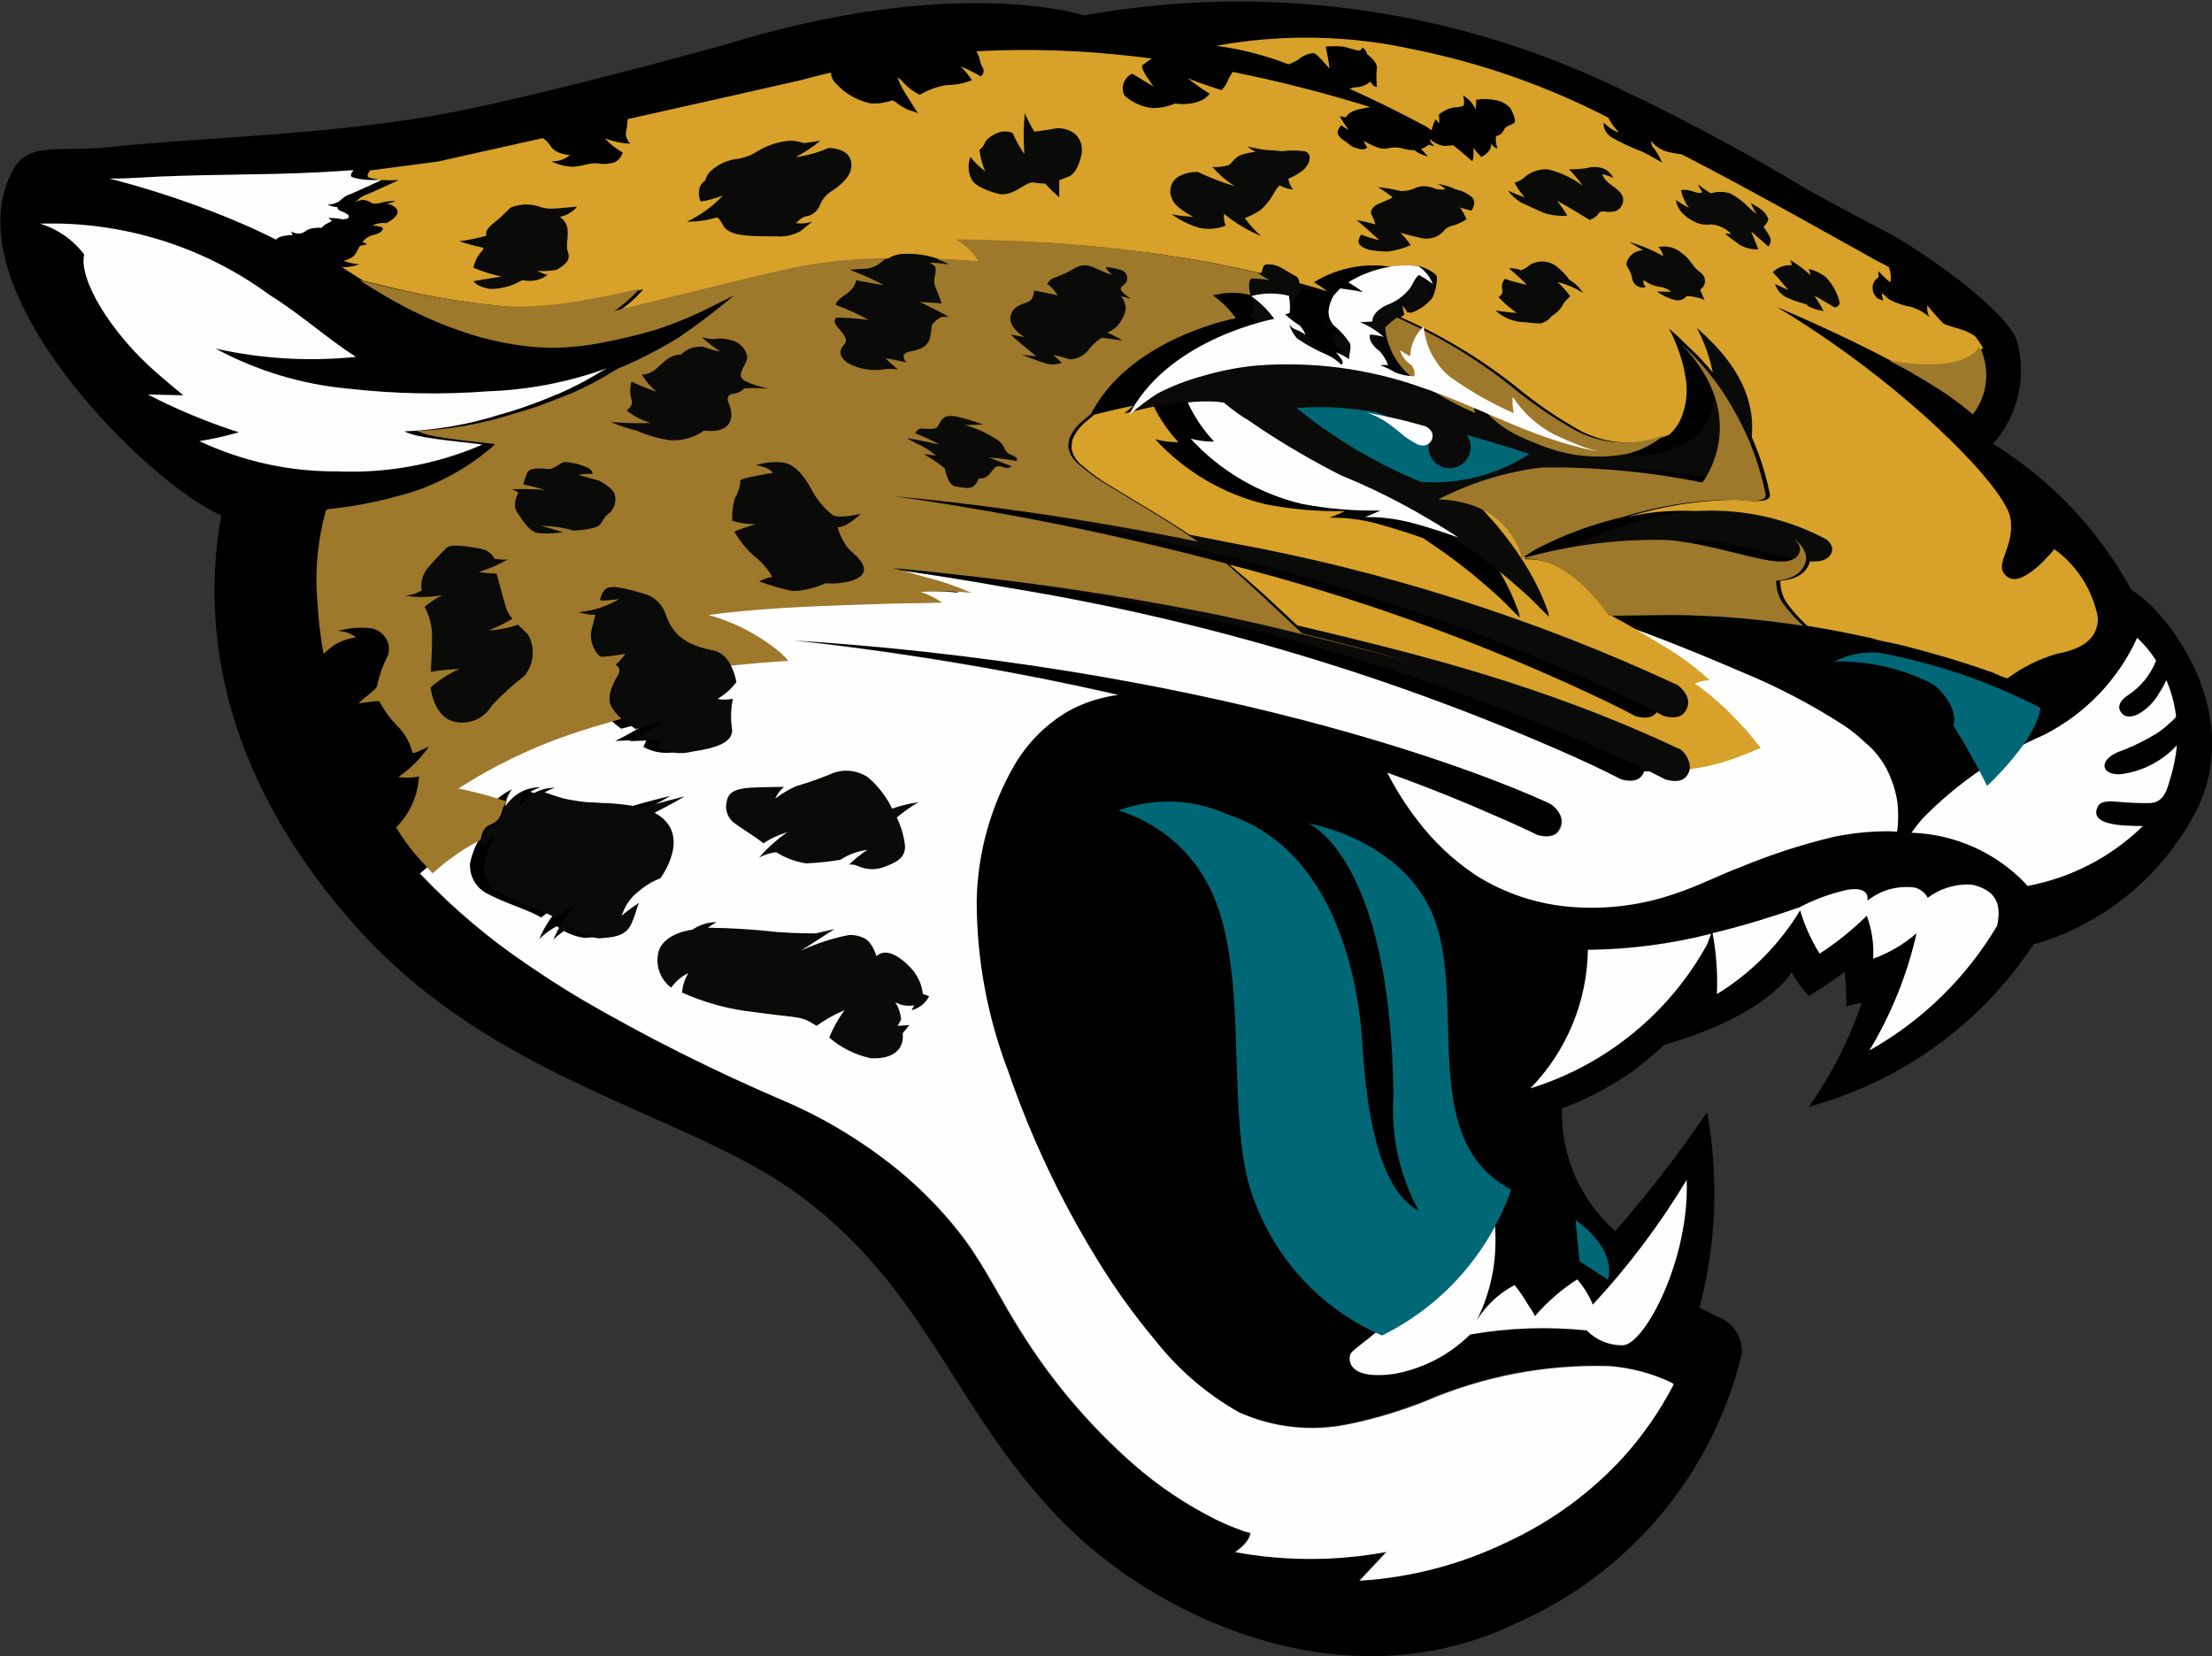 <svg xmlns="http://www.w3.org/2000/svg" xmlns:xlink="http://www.w3.org/1999/xlink" width="56.572" height="42.371" viewBox="0 0 56.572 42.371">
  <rect x="0" y="0" width="56.572" height="42.371" fill="#333333" stroke="none"/>
  <defs>
    <clipPath id="clip-path">
      <path id="Path_3766" data-name="Path 3766" d="M1034.374-426.884c.135.105.648.42.753.526a2.347,2.347,0,0,1,.616-.286,3.823,3.823,0,0,0-.722.648,1.212,1.212,0,0,1,.436-.135,2.008,2.008,0,0,0,.766.286,7.675,7.675,0,0,0,.872-.091,1.684,1.684,0,0,1,.694-.256,3.072,3.072,0,0,0-.468.377.432.432,0,0,1,.242.045.866.866,0,0,0,.662.014c.27-.105.54-.21.526-.541a2.2,2.2,0,0,0-.211-.722,3.811,3.811,0,0,1,.551-.389,3.416,3.416,0,0,0-.672.163,2.431,2.431,0,0,0-.616-.8.991.991,0,0,0-.978-.075,8.487,8.487,0,0,1-.86.3,2.784,2.784,0,0,0-.537.319.9.9,0,0,1,.223-.3s-.435,0-.753.016-.661.045-.706.345A.527.527,0,0,0,1034.374-426.884Zm4.5,3.684c-.329-.342-.651-.455-.844-.265,0,0-.1-.364-.32-.463a.786.786,0,0,0-.377-.08,5.24,5.24,0,0,0-1.231.4l.854-.551-.485.111s-.51,0-.984-.036a17.672,17.672,0,0,0-1.767-.11s.136-.094.218-.143a1.1,1.1,0,0,0-.617.195s-.726.075-.866.565a.88.88,0,0,0,.325.916,1.169,1.169,0,0,1,.441-.373,1.106,1.106,0,0,0-.162.5,6.11,6.11,0,0,0,1.856.5c1.238.171,1.149.08,1.584.35a3.666,3.666,0,0,1,.714-.4,3.247,3.247,0,0,0-.391.7,2.383,2.383,0,0,0,1.048.526c.475.038.881-.146.832-.635l.171-.21-.3.022.088-.165a.951.951,0,0,0-.152-.442.725.725,0,0,0,.485.08l-.066.124a.669.669,0,0,0,.45-.358l-.157-.042A1.164,1.164,0,0,0,1038.869-423.2Zm19.866,10.748a8.892,8.892,0,0,1-1.244,1.783,9.329,9.329,0,0,1-2.97,2.176,10.036,10.036,0,0,1-3.782.993c.23-.246.461-.491.689-.736a10.637,10.637,0,0,1-3.866.006c.155-.115.365-.289.389-.493a1.189,1.189,0,0,1-.264-.078,5.8,5.8,0,0,1-.637-.271,9.947,9.947,0,0,1-2.112-1.425,15.287,15.287,0,0,1-2.873-3.4c-.481-.758-.871-1.572-1.4-2.3a10.129,10.129,0,0,0-1.575-1.682,12.262,12.262,0,0,0-3.06-1.891,46.98,46.98,0,0,1-5.206-2.613q-.7-.419-1.379-.885a16.512,16.512,0,0,1-2.68-2.264l-.054-.058c.022-.019.19-.163.276-.234.149-.119.3-.231.463-.337s.495-.286.495-.286,0,0,0,0v0a.932.932,0,0,0,0,.16,1.632,1.632,0,0,1,.333-.276,2.084,2.084,0,0,0-.291.711.807.807,0,0,0,.42.767c.478.26,1.19.464,1.392.623a4.227,4.227,0,0,1,.565-.347,2.651,2.651,0,0,0-.609.9,2.057,2.057,0,0,1,.45-.333,1.481,1.481,0,0,0,.723.3c.275-.028.667-.014.825-.377s.13-.419.2-.535a3.463,3.463,0,0,0-.45.333,1.262,1.262,0,0,1,.45-.637,1.781,1.781,0,0,1,.537-.319s.855-1.131-.145-1.682c0,0,.491-.246.767-.419,0,0-.8.2-1.059.289a6.537,6.537,0,0,0-.911-.116,5.177,5.177,0,0,1-1.115-.116c-.246-.072-.493-.159-.493-.159a1.227,1.227,0,0,1,.26-.116,1.027,1.027,0,0,0-.894.485.007.007,0,0,1-.005,0,.8.8,0,0,1,.174-.439,1.641,1.641,0,0,0-.462.322l0,0c-.11-.041-.221-.075-.332-.11-.177-.053-.358-.1-.538-.143-.12-.028-.24-.056-.363-.08a13.145,13.145,0,0,1,3.055-1.45c.358-.121,1.117-.337,1.117-.337a3.237,3.237,0,0,0,.307.254s.51-.122.755-.218a6.443,6.443,0,0,1-.91.532s.607-.02.816-.058l-.094.21a1.209,1.209,0,0,0,.889.113c.625-.094,1.023-.227,1.023-.551a2.224,2.224,0,0,1,.019-.8,1.271,1.271,0,0,1-.4,0,1.629,1.629,0,0,0,.493-.435,1.63,1.63,0,0,0-.132-.406l0,0c.5-.053,1-.1,1.505-.127a2.3,2.3,0,0,0-.2-.209,4.984,4.984,0,0,0-1.84-.965c1.259-.168,2.531-.218,3.8-.262q1.088-.04,2.173-.052a1.985,1.985,0,0,0-.544-.273,6.994,6.994,0,0,1,1.294.024,6.981,6.981,0,0,0-1.161-.4q-.41-.12-.823-.229l.033,0,.032,0s0,0,.006,0c1,.132,2.057.3,3.216.507a58.845,58.845,0,0,1,14.477,4.339c.565.256.949.45,1.145.552.177.052.424.08.548-.1a.427.427,0,0,0,.053-.1l0,0a.212.212,0,0,0,.052,0,6.646,6.646,0,0,0,1.373-.2c.127-.035.253-.074.378-.116a7.976,7.976,0,0,0,.748-.3c-.012,0-.414-.521-.461-.573a7.114,7.114,0,0,0-1.212-1.087c.06-.017.124-.036.189-.052a.756.756,0,0,1,.2-.024,6.983,6.983,0,0,0-1.221-.9c-.155-.1-.315-.195-.474-.287l-.136-.082-.1-.058c-.182-.105-.366-.209-.551-.308,1.136.386,2.263.829,3.368,1.3l.251.108a16.281,16.281,0,0,1,2.689,1.395,3.96,3.96,0,0,1,.516.411l.018.016a2.231,2.231,0,0,1,.7.995,2.546,2.546,0,0,1,.146.571,3.151,3.151,0,0,1-.009.716c-.06,0-.12,0-.179-.006a6.877,6.877,0,0,0-1.412.135,15.634,15.634,0,0,0-2.393.772c-.571.213-1.115.5-1.7.69a6.5,6.5,0,0,1-2.559.344,5.346,5.346,0,0,1-2.531-.816,6.173,6.173,0,0,1-1.483-1.393,7.763,7.763,0,0,1-.781-1.229c1.14.411,2.038.781,2.684,1.069.572.243.961.428,1.158.526.177.049.425.071.546-.111.251-.38-.209-.683-.209-.683s-5.647-2.757-16-3.895c-1.216-.133-2.342-.228-3.381-.292,1.021.11,2.125.253,3.315.438,1.819.282,3.488.61,5,.956a3.968,3.968,0,0,0-.491.1,3.409,3.409,0,0,0-.888.378,3.87,3.87,0,0,0-1.251,1.279,7.229,7.229,0,0,0-.987,3.5,12.2,12.2,0,0,0,.811,4.384,24.088,24.088,0,0,0,2.248,4.764,17.252,17.252,0,0,0,1.528,2.131,7.309,7.309,0,0,0,2.117,1.814,4.549,4.549,0,0,0,2.815.306,11.52,11.52,0,0,0,1.966-.59,11.051,11.051,0,0,1,4.7-.894,4.5,4.5,0,0,1,1.582.419C1058.786-412.533,1058.777-412.53,1058.736-412.451Zm11.769-20.388a10.05,10.05,0,0,0-3.537-3.738,2.825,2.825,0,0,0,.607-2.65c-.314-.83-2.517-2.346-3.347-2.776s-1.976-1.059-1.976-1.059a54.515,54.515,0,0,0-5.257-2.795,22.357,22.357,0,0,0-13.273-1.679s-3.277-1.075-9.2.756c-2.073.57-5.593,1.5-7.566,1.834-2.925.488-5.892.538-8.191.781-1.212.129-2.018-.14-2.412.543-1.73,3,3.43,8.073,5.3,8.875-.554,3.118.149,6.807,3.422,10.493,3.559,4.011,8.483,4.772,11.37,6.9,3.24,2.393,3.912,5.415,6.618,8.243,2.49,2.6,7.358,4.82,11.718,2.7a10.1,10.1,0,0,0,5.759-6.874.947.947,0,0,0-.632-.971c-.08-.038-.239-.116-.447-.226a11.507,11.507,0,0,0,.194-4.995,32.694,32.694,0,0,1-2.347,3.039,4.024,4.024,0,0,1-1.365-3.135,8.075,8.075,0,0,0,1.807-.952c.3-.229.572-.457.814-.679,2.661-.763,3.259-1.863,3.259-1.863a2.349,2.349,0,0,0,.435.615,10.486,10.486,0,0,0,.915-.615,7.153,7.153,0,0,1,.044.887,1.691,1.691,0,0,1,.391-.091,10.341,10.341,0,0,1-1.349,2.652,10.034,10.034,0,0,0,5.736-4.138l0-.016a1.83,1.83,0,0,0,.259-.072,6.822,6.822,0,0,0,3.954-3.427C1073.448-429.928,1071.2-432.5,1070.5-432.839Zm-34.851,5.037s-.435,0-.753.016-.661.045-.706.345a.527.527,0,0,0,.18.557c.135.105.648.42.753.526a2.347,2.347,0,0,1,.616-.286,3.823,3.823,0,0,0-.722.648,1.212,1.212,0,0,1,.436-.135,2.008,2.008,0,0,0,.766.286,7.675,7.675,0,0,0,.872-.091,1.684,1.684,0,0,1,.694-.256,3.072,3.072,0,0,0-.468.377.432.432,0,0,1,.242.045.866.866,0,0,0,.662.014c.27-.105.54-.21.526-.541a2.2,2.2,0,0,0-.211-.722,3.811,3.811,0,0,1,.551-.389,3.416,3.416,0,0,0-.672.163,2.431,2.431,0,0,0-.616-.8.991.991,0,0,0-.978-.075,8.487,8.487,0,0,1-.86.3,2.784,2.784,0,0,0-.537.319A.9.9,0,0,1,1035.653-427.8Zm3.216,4.6c-.329-.342-.651-.455-.844-.265,0,0-.1-.364-.32-.463a.786.786,0,0,0-.377-.08,5.24,5.24,0,0,0-1.231.4l.854-.551-.485.111s-.51,0-.984-.036a17.672,17.672,0,0,0-1.767-.11s.136-.094.218-.143a1.1,1.1,0,0,0-.617.195s-.726.075-.866.565a.88.88,0,0,0,.325.916,1.169,1.169,0,0,1,.441-.373,1.106,1.106,0,0,0-.162.5,6.11,6.11,0,0,0,1.856.5c1.238.171,1.149.08,1.584.35a3.666,3.666,0,0,1,.714-.4,3.247,3.247,0,0,0-.391.7,2.383,2.383,0,0,0,1.048.526c.475.038.881-.146.832-.635l.171-.21-.3.022.088-.165a.951.951,0,0,0-.152-.442.725.725,0,0,0,.485.08l-.066.124a.669.669,0,0,0,.45-.358l-.157-.042A1.164,1.164,0,0,0,1038.869-423.2Zm29.214-10.683s-.8.985-1.194.683.207-.708.08-1.5-2.71-3.443-5.974-5.4c0,0,1.51.625,2.969,1.4l.035.017c.322.163.662.358.981.555a8.237,8.237,0,0,1,1.125.8,1.631,1.631,0,0,0,.238-1.568,1.344,1.344,0,0,0-.071-.144c0-.006-.008-.013-.011-.019a2.727,2.727,0,0,0-.2-.292,1.4,1.4,0,0,0-.265-.14c-.206-.078-.4-.111-.536-.179a5.6,5.6,0,0,1-.419-.471.473.473,0,0,0,.054.3,1.288,1.288,0,0,0-.463-.259,2.061,2.061,0,0,1-.557-.187c-.067-.052-.2-.171-.2-.171a.694.694,0,0,0,.039.188.3.3,0,0,1-.267-.256.316.316,0,0,1,.148-.336.367.367,0,0,1,0-.152,2.255,2.255,0,0,0,.3.284.7.7,0,0,0-.039-.392l-.075-.042c-.075-.041-.149-.078-.218-.11s-3.421-1.933-5.015-2.733a1.991,1.991,0,0,1-.45-.094s-.267-.124-.31-.251a.2.2,0,0,0,.02.138,1.776,1.776,0,0,1,.253.422s-.266-.157-.484-.27a5.577,5.577,0,0,1-.82-.383.5.5,0,0,1-.109-.105l-.025-.031a.39.39,0,0,1-.047-.1c0-.014-.006-.027-.01-.039s0-.011,0-.017a.205.205,0,0,1,0-.042.214.214,0,0,1,0-.03.094.094,0,0,1,.012.009.033.033,0,0,0,.011.009l.015.013a.9.9,0,0,0,.317.206.134.134,0,0,0,.03.008c-.005,0-.007-.009-.011-.014a.1.1,0,0,0-.012-.014c-.01-.009-.019-.022-.03-.035a1.513,1.513,0,0,1-.216-.314,18.983,18.983,0,0,0-4.964-1.745,12.746,12.746,0,0,0-5.064-.094,7.828,7.828,0,0,1,1.844.472,1.029,1.029,0,0,0,.276-.133.645.645,0,0,1,.372-.154c.077,0,.408.4.408.4a5.274,5.274,0,0,0-.1-.563,2.3,2.3,0,0,1,.45,0c.182.042.333.1.4.1s.091-.077.091-.077.114.075.114.166c0,0,.257.179.257.347a2.02,2.02,0,0,0,0,.488s-.064.038-.168-.129a.618.618,0,0,1-.333.141.552.552,0,0,0-.2.041c.574.257,1.224.573,1.955.963,0,0,.083.058.144.1a1.2,1.2,0,0,1,.1-.281.47.47,0,0,1,.091.107.817.817,0,0,0-.008-.228.9.9,0,0,1,.363-.182.746.746,0,0,0,.273-.046.453.453,0,0,0-.017-.264.762.762,0,0,1,.32.355,1.1,1.1,0,0,0,.015-.243,1.419,1.419,0,0,1,.485.008.665.665,0,0,1,.388.2c.045.075.172.33.1.384s-.2.077-.24.138-.052.113-.105.151a.306.306,0,0,1-.122.047.8.8,0,0,0,.039.317.222.222,0,0,1-.161-.143.254.254,0,0,1-.052.2.458.458,0,0,1-.2.157s-.187-.177-.2-.246c0,0,.02.419-.052.34,0,0-.394-.348-.473-.391a1.412,1.412,0,0,1-.237.017.7.7,0,0,1-.348-.174s-.008.091.121.182a.931.931,0,0,1-.16-.039.4.4,0,0,1-.188.108s.121.137.174.188a.755.755,0,0,1-.347-.157.976.976,0,0,1-.29-.039.729.729,0,0,0-.38-.008.469.469,0,0,1-.257-.016,2.458,2.458,0,0,1-.37-.174.541.541,0,0,0,.091.16s-.023.1-.243.038-.228-.129-.34-.2-.19-.166-.167-.25a.336.336,0,0,1,.091-.144.761.761,0,0,0,.188.115,1.888,1.888,0,0,1-.228-.348s.107.022.16.03c0,0,.037-.144.356-.212.106-.023.2-.038.268-.049a34.977,34.977,0,0,0-3.518-.9.529.529,0,0,0-.059.082,1.042,1.042,0,0,0-.055.1.826.826,0,0,1-.174.286s-.657-.206-.869-.311a4.551,4.551,0,0,0,.565.4s-.2.331-.9.254a1.394,1.394,0,0,1-.574.113,1.257,1.257,0,0,1-.712-.322.419.419,0,0,1,.2-.559s.369.224.551.328c0,0-.325-.4-.3-.535a2.4,2.4,0,0,1,.254-.179c-.161-.022-.325-.042-.489-.06a23.588,23.588,0,0,0-4-.126c.094.137.075.264.151.4a.166.166,0,0,1-.042.242,3.832,3.832,0,0,0-.515-.257,2.328,2.328,0,0,1,.292.356,1.815,1.815,0,0,1-.648.124,1.959,1.959,0,0,0-.688.248,1.392,1.392,0,0,1-.457-.355c-.027-.024-.052-.044-.07-.061s-.014-.011-.019-.016l-.011-.009a.077.077,0,0,1-.014-.009.178.178,0,0,1,.018.046.007.007,0,0,0,0,0,.005.005,0,0,0,0,0c.01.025.019.049.028.072.02.047.042.1.067.141a4.294,4.294,0,0,0,.245.4.051.051,0,0,1,0,.008c.036.058.069.111.1.155a.433.433,0,0,1,.033.05.045.045,0,0,1,.006.011.09.09,0,0,1,.011.017.105.105,0,0,0,.012.019l.006.011a.048.048,0,0,1,.008.013c-.036-.046-.149-.068-.2-.086l-.01,0a1.617,1.617,0,0,1-.268-.141s0,0-.005,0c-.039-.028-.153-.132-.2-.115a.144.144,0,0,0-.028.009.1.1,0,0,0-.019,0,.261.261,0,0,1-.036.011l-.045.011a.348.348,0,0,1-.048.011l-.067.013c-.041.006-.08.011-.121.014h-.006c-.05,0-.107,0-.163,0a1.627,1.627,0,0,1-.9-.516.379.379,0,0,1-.119-.275q-.388.092-.761.193c-.37.086-2.385.537-4.444,1a2.354,2.354,0,0,1-.047.377.389.389,0,0,0,.114.251,2.067,2.067,0,0,1-.651-.138,1.814,1.814,0,0,0,.457.361.4.4,0,0,1-.2.251.917.917,0,0,1-.466.025c-.194-.013-.363.078-.609.091a1.333,1.333,0,0,1-.548-.14.678.678,0,0,0,.474-.158c-.348-.039-.457-.168-.5-.245a.685.685,0,0,0-.195-.19l-2.68.6c-.959.129-1.732.226-1.732.226-.284.02-.57.038-.854.053-1.564.083-3.131.047-4.692.143-.232.014-.461.02-.693.02h-.01c.127.028.254.063.38.1.171.046.34.094.51.146q.856.257,1.7.581.415.16.823.337.433.191.855.4c.076-.118.423-.118.423-.118l-.044-.091a.4.4,0,0,0,.218.053.109.109,0,0,0,.024,0l.088-.033a.517.517,0,0,1,.149-.085.841.841,0,0,1,.308-.027c.049-.088.263-.173.263-.173-.042-.039-.094-.082-.094-.082a1.92,1.92,0,0,1,.367.036.432.432,0,0,0,.12-.019l.007,0a.071.071,0,0,0,.017-.093.864.864,0,0,0-.195-.094.12.12,0,0,1-.082-.094l0-.006a.646.646,0,0,1-.248-.058.623.623,0,0,0,.182-.033.67.67,0,0,1,.1-.042.64.64,0,0,1,.184-.055.428.428,0,0,1,.251.091.505.505,0,0,0,.241-.024,1.271,1.271,0,0,1,.364-.035,1.529,1.529,0,0,1-.232.067.4.4,0,0,1,.193.077c.224.152-.059.35-.206.421a.591.591,0,0,0-.361.063s.287,0,.273.083-.144.137-.281.166a.5.5,0,0,0-.243.166.223.223,0,0,1,.114.067.837.837,0,0,0-.167.031c-.023.014-.1.182-.16.257a.687.687,0,0,1-.272.129,1.831,1.831,0,0,0,.408.091,1.616,1.616,0,0,1-.441.075c.049.03.523.331.54.342l0,0c.025.017.411.259.544.337a11.073,11.073,0,0,0,1.753.86c.185.061.369.132.556.19.207.064.417.119.628.168.193.044.389.078.583.108a6.079,6.079,0,0,0,1.055.063,6.675,6.675,0,0,0,1.057-.121c.4-.075.807-.163,1.2-.278.066-.017.13-.038.194-.056a9.95,9.95,0,0,0,1.585-.67c.133-.066.267-.133.4-.2a.02.02,0,0,0,.009-.006.025.025,0,0,0,.01,0,17.341,17.341,0,0,1-1.409,1.072c-.1.061-.2.122-.306.182-.168.1-.34.187-.513.275-.147.077-.295.147-.443.213-.079.035-.157.068-.237.1l-.012.006a9.925,9.925,0,0,1-3.032.6,18.957,18.957,0,0,1-3.579-.067,8.834,8.834,0,0,1-3.4-1.025,11.208,11.208,0,0,0,3.59.212c-.74-.471-1.378-1.064-2.206-1.583a9.434,9.434,0,0,0-5.876-1.825,2.224,2.224,0,0,1,1.131.789c-.146.615.651,1.98,1.853,3.025.209.182.435.378.681.574l-.905-.02a14.809,14.809,0,0,0,2.325.968,8.185,8.185,0,0,1-1.007.226,8.139,8.139,0,0,0,3.532.774,8.437,8.437,0,0,0,3.634-.654l.027-.013.036-.02s.008,0,.009,0a1.25,1.25,0,0,1-.091.088,5.937,5.937,0,0,1-2.47,1.262,10.483,10.483,0,0,1-1.475.289c-.077.009-.152.017-.231.025a.1.1,0,0,0-.062.042,6.664,6.664,0,0,0-.21,2.383,10.264,10.264,0,0,0,.152,1.274.009.009,0,0,1,0,.006,2.589,2.589,0,0,1,.2-.176,1.353,1.353,0,0,1,.624-.246.088.088,0,0,0-.017-.016.153.153,0,0,0-.017-.016.683.683,0,0,0-.33-.125.679.679,0,0,0-.088-.014c.008,0,.035-.006.075-.013a2,2,0,0,1,.781-.046.035.035,0,0,1,.018,0,.576.576,0,0,1,.353.256c.008.014.014.027.02.039a.346.346,0,0,1,.023.052.1.1,0,0,0,.005.013.313.313,0,0,1,.015.053c.005.017.008.035.011.052s0,.008,0,.011,0,.036,0,.053a.449.449,0,0,1-.041.19,3.084,3.084,0,0,0-.265.758c0,.069-.356.317-.452.414l-.015.017.029,0,.024,0c.1-.009.208-.028.314-.039.058,0,.111-.009.154-.009h.005a2.681,2.681,0,0,0,.434.607,1.453,1.453,0,0,1,.417.719l.006,0a.193.193,0,0,0,.078-.017.023.023,0,0,1,.01,0l.033-.014c.033-.014.061-.028.071-.033.036-.014.07-.03.107-.046s.064-.033.1-.052l.01,0a3.025,3.025,0,0,1-.775.775,1.26,1.26,0,0,0,.525-.017l0,0a2,2,0,0,1-.585,1.307,5.223,5.223,0,0,0,.762.985l.035.041c.009.011.02.022.027.031.023.027.047.052.064.071s.033.039.041.047c.022-.019.19-.163.276-.234.149-.119.3-.231.463-.337s.495-.286.495-.286,0,0,0,0v0a.932.932,0,0,0,0,.16,1.632,1.632,0,0,1,.333-.276,2.084,2.084,0,0,0-.291.711.807.807,0,0,0,.42.767c.478.26,1.19.464,1.392.623a4.227,4.227,0,0,1,.565-.347,2.651,2.651,0,0,0-.609.9,2.057,2.057,0,0,1,.45-.333,1.481,1.481,0,0,0,.723.3c.275-.028.667-.014.825-.377s.13-.419.2-.535a3.463,3.463,0,0,0-.45.333,1.262,1.262,0,0,1,.45-.637,1.781,1.781,0,0,1,.537-.319s.855-1.131-.145-1.682c0,0,.491-.246.767-.419,0,0-.8.2-1.059.289a6.537,6.537,0,0,0-.911-.116,5.177,5.177,0,0,1-1.115-.116c-.246-.072-.493-.159-.493-.159a1.227,1.227,0,0,1,.26-.116,1.027,1.027,0,0,0-.894.485.007.007,0,0,1-.005,0,.8.8,0,0,1,.174-.439,1.641,1.641,0,0,0-.462.322l0,0c-.11-.041-.221-.075-.332-.11-.177-.053-.358-.1-.538-.143-.12-.028-.24-.056-.363-.08a13.145,13.145,0,0,1,3.055-1.45c.358-.121,1.117-.337,1.117-.337a3.237,3.237,0,0,0,.307.254s.51-.122.755-.218a6.443,6.443,0,0,1-.91.532s.607-.02.816-.058l-.094.21a1.209,1.209,0,0,0,.889.113c.625-.094,1.023-.227,1.023-.551a2.224,2.224,0,0,1,.019-.8,1.271,1.271,0,0,1-.4,0,1.629,1.629,0,0,0,.493-.435,1.63,1.63,0,0,0-.132-.406l0,0c.5-.053,1-.1,1.505-.127a2.3,2.3,0,0,0-.2-.209,4.984,4.984,0,0,0-1.84-.965c1.259-.168,2.531-.218,3.8-.262q1.088-.04,2.173-.052a1.985,1.985,0,0,0-.544-.273,6.994,6.994,0,0,1,1.294.024,6.981,6.981,0,0,0-1.161-.4q-.41-.12-.823-.229l.033,0,.032,0s0,0,.006,0c1,.132,2.057.3,3.216.507a58.845,58.845,0,0,1,14.477,4.339c.565.256.949.45,1.145.552.177.052.424.08.548-.1a.427.427,0,0,0,.053-.1l0,0a.212.212,0,0,0,.052,0,6.646,6.646,0,0,0,1.373-.2c.127-.035.253-.074.378-.116a7.976,7.976,0,0,0,.748-.3c-.012,0-.414-.521-.461-.573a7.114,7.114,0,0,0-1.212-1.087c.06-.017.124-.036.189-.052a.756.756,0,0,1,.2-.024,6.983,6.983,0,0,0-1.221-.9c-.155-.1-.315-.195-.474-.287l-.136-.082-.1-.058c-.182-.105-.366-.209-.551-.308l-.006,0,.008,0h.024c.668,0,1.345-.028,2.016-.011.075,0,.739.031.776.035.194.013.387.027.58.044.419.038.838.085,1.254.144.1.014.207.031.31.046.529.08,1.056.184,1.579.3l.016,0c.287.1.6.138.9.213.165.044.33.086.494.132.363.1.722.2,1.078.32.227.074.455.149.681.231.059.02.342.165.383.135a3.988,3.988,0,0,1,1.243-.617c.546-.105,1.058-.311,1.058-.926A2.817,2.817,0,0,0,1068.083-433.882Zm-5.636,2.646a2.133,2.133,0,0,0-1.138.228,5.214,5.214,0,0,1,2.547.59c.682.592.5,1.047.5,1.047a16.4,16.4,0,0,1,.864,1.546s1.273-1.182,1.363-2A15.019,15.019,0,0,0,1062.447-431.237Zm-7.749,14.513.1,1.054.733.477C1055.738-416.044,1054.7-416.724,1054.7-416.724Zm-3.554-7.536c-.7-2.189-3.282-2.613-3.282-2.613s2.118.865,2.175,6.984a5.386,5.386,0,0,0,.648,2.93c-1.068-.57-1.349-2.671-1.445-4.3-.049-.827-.385-4.856-3.466-5.851A3.65,3.65,0,0,0,1043-427.2a3.842,3.842,0,0,1,2.258,1.83c1.23,2.233.354,6.181,1.272,8.29a6.027,6.027,0,0,0,3.211,3.311,6.575,6.575,0,0,0,3.306-3.736C1050.719-418.714,1051.84-422.07,1051.145-424.26Zm7.941,6.51a19.363,19.363,0,0,1-2.394,3.19,2.406,2.406,0,0,0-.4-.646,5.008,5.008,0,0,0-1.086.948c.019-.034-.163-.286-.182-.319a3.905,3.905,0,0,0-.331-.483,2.494,2.494,0,0,0-.969.905,4.807,4.807,0,0,0,.351-.951,4.543,4.543,0,0,0,.107-.621,5.039,5.039,0,0,0-.251-2.132,12.347,12.347,0,0,1-1.844,3.127c-.989,1.026-1.528,1.288-1.591,1.434s-.075.664,1.085.516a3.687,3.687,0,0,0,1.975-1.014,10.958,10.958,0,0,1,2.98-.105,1.274,1.274,0,0,0,.938.381C1058.027-413.557,1059.173-415.715,1059.086-417.75Zm-2.517-5.886a5.189,5.189,0,0,1-1.472,3.545,7.8,7.8,0,0,0,4.522-3.684c.045-.115.08-.209.1-.27A13.318,13.318,0,0,1,1056.569-423.636Zm9.829-1.662a1.685,1.685,0,0,0-1.131.336.522.522,0,0,0-.327-.26,1.587,1.587,0,0,0-1.216.334c.056-.4-.485-.282-.507-.279a4.817,4.817,0,0,0-1.23.449c-.589.206-1.365.455-2.223.662a6.873,6.873,0,0,1,.112,1.56A6.4,6.4,0,0,0,1062-424.64a4.422,4.422,0,0,0,.5,1.108,7.643,7.643,0,0,0,1.207-.971,2.744,2.744,0,0,1,.163,1.1,3.5,3.5,0,0,0,1.109-.654,10.165,10.165,0,0,1-1.207,3,8.8,8.8,0,0,0,3.265-3.188C1067.165-424.846,1066.969-425.169,1066.4-425.3Zm3.876-2.843-.042.006c-.161.025-.477-.024-.434-.253.025-.141.22-.26.342-.311a5.306,5.306,0,0,0,1-.485,2.128,2.128,0,0,0,.317-.253c.027-.025.17-.14.165-.182a3.335,3.335,0,0,0-.248-.921,2.222,2.222,0,0,1-.185.336,1.4,1.4,0,0,1-.515.524c-.125.071-.37.144-.481-.072s.2-.4.2-.4a1.865,1.865,0,0,0,.72-.887,2.85,2.85,0,0,0-.483-.582,5.2,5.2,0,0,1-2.386,2.484,9.916,9.916,0,0,0-3.105,2.136c-.1.119-.2.242-.285.367h.014a4.228,4.228,0,0,1,2.894,1.295c.02.025.036.047.05.067l.006,0a5.708,5.708,0,0,0,2.953-1.535c-.04,0-.079,0-.118,0-.269-.011-1.294.017-1.036-.5.086-.173.394-.126.547-.116a7.005,7.005,0,0,0,.79.03c.364-.02.432-.35.522-.651a4.264,4.264,0,0,0,.162-.825,2.352,2.352,0,0,1-1.361.726Z" transform="translate(-1016 447.93)" fill="none" clip-rule="evenodd"/>
    </clipPath>
    <clipPath id="clip-path-2">
      <path id="Path_3765" data-name="Path 3765" d="M1016-405.516h56.645V-448H1016Z" transform="translate(-1016 448)" fill="none"/>
    </clipPath>
    <clipPath id="clip-path-3">
      <path id="Path_3769" data-name="Path 3769" d="M1037.578-424.784a.99.99,0,0,1,.978.075,2.43,2.43,0,0,1,.616.8,3.414,3.414,0,0,1,.672-.163,3.8,3.8,0,0,0-.551.389,2.2,2.2,0,0,1,.211.722c.014.331-.256.436-.526.541a.866.866,0,0,1-.662-.014.432.432,0,0,0-.242-.045,3.067,3.067,0,0,1,.468-.377,1.683,1.683,0,0,0-.694.256,7.675,7.675,0,0,1-.872.091,2.008,2.008,0,0,1-.766-.286,1.212,1.212,0,0,0-.436.135,3.823,3.823,0,0,1,.722-.648,2.348,2.348,0,0,0-.616.286c-.105-.105-.619-.421-.753-.526a.527.527,0,0,1-.18-.557c.045-.3.39-.331.706-.345s.753-.016.753-.016a.9.9,0,0,0-.223.3,2.784,2.784,0,0,1,.537-.319A8.487,8.487,0,0,0,1037.578-424.784Zm2.543,5.663a.669.669,0,0,1-.45.358l.066-.124a.725.725,0,0,1-.485-.08.951.951,0,0,1,.152.442l-.088.165.3-.022-.171.21c.05.49-.356.673-.832.635a2.383,2.383,0,0,1-1.048-.526,3.247,3.247,0,0,1,.391-.7,3.666,3.666,0,0,0-.714.4c-.435-.27-.346-.179-1.584-.35a6.112,6.112,0,0,1-1.856-.5,1.107,1.107,0,0,1,.162-.5,1.17,1.17,0,0,0-.441.373.88.88,0,0,1-.324-.916c.14-.49.866-.565.866-.565a1.1,1.1,0,0,1,.617-.195c-.082.049-.218.143-.218.143a17.669,17.669,0,0,1,1.767.11c.474.038.984.036.984.036l.485-.111-.854.551a5.238,5.238,0,0,1,1.231-.4.786.786,0,0,1,.377.08c.223.1.32.463.32.463.193-.19.515-.077.844.265a1.164,1.164,0,0,1,.344.7Zm25.12-4.922a3.166,3.166,0,0,1-.009.716c-.06,0-.12,0-.179-.006a6.879,6.879,0,0,0-1.412.135,15.637,15.637,0,0,0-2.393.772c-.571.213-1.115.5-1.7.69a6.5,6.5,0,0,1-2.559.344,5.345,5.345,0,0,1-2.531-.816,6.17,6.17,0,0,1-1.483-1.393,7.772,7.772,0,0,1-.781-1.229c1.14.411,2.038.781,2.684,1.069.572.243.961.428,1.158.526.177.049.425.071.546-.111.251-.38-.209-.683-.209-.683s-5.647-2.757-16-3.895c-1.216-.133-2.342-.228-3.381-.292,1.021.11,2.125.253,3.315.438,1.819.282,3.488.61,5,.956a3.974,3.974,0,0,0-.491.1,3.412,3.412,0,0,0-.888.378,3.871,3.871,0,0,0-1.251,1.279,7.232,7.232,0,0,0-.987,3.5,12.2,12.2,0,0,0,.811,4.384,24.081,24.081,0,0,0,2.248,4.764,17.239,17.239,0,0,0,1.528,2.131,7.307,7.307,0,0,0,2.117,1.814,4.549,4.549,0,0,0,2.815.306,11.518,11.518,0,0,0,1.966-.59,11.051,11.051,0,0,1,4.7-.894,4.5,4.5,0,0,1,1.582.419c.074.035.064.038.023.116a8.892,8.892,0,0,1-1.244,1.783,9.328,9.328,0,0,1-2.971,2.176,10.035,10.035,0,0,1-3.781.993c.23-.246.461-.491.689-.736a10.636,10.636,0,0,1-3.866.006c.155-.115.365-.289.389-.493a1.189,1.189,0,0,1-.264-.078,5.8,5.8,0,0,1-.637-.271,9.947,9.947,0,0,1-2.112-1.425,15.284,15.284,0,0,1-2.873-3.4c-.481-.758-.871-1.572-1.4-2.3a10.139,10.139,0,0,0-1.575-1.682,12.262,12.262,0,0,0-3.06-1.891,46.993,46.993,0,0,1-5.206-2.613q-.7-.419-1.379-.885a16.512,16.512,0,0,1-2.68-2.264c-.01-.009-.028-.03-.054-.058.022-.019.19-.163.277-.234.149-.119.3-.231.463-.337s.495-.286.495-.286,0,0,0,0v0a.957.957,0,0,0,0,.16,1.634,1.634,0,0,1,.333-.276,2.082,2.082,0,0,0-.291.711.807.807,0,0,0,.42.767c.478.26,1.189.464,1.392.623a4.232,4.232,0,0,1,.565-.347,2.651,2.651,0,0,0-.609.9,2.057,2.057,0,0,1,.45-.333,1.48,1.48,0,0,0,.723.3c.275-.028.667-.014.825-.377s.13-.419.2-.535a3.457,3.457,0,0,0-.45.333,1.261,1.261,0,0,1,.45-.637,1.782,1.782,0,0,1,.537-.319s.855-1.131-.145-1.682c0,0,.491-.246.767-.419,0,0-.8.2-1.059.289a6.537,6.537,0,0,0-.911-.116,5.178,5.178,0,0,1-1.115-.116c-.246-.072-.493-.159-.493-.159a1.227,1.227,0,0,1,.26-.116,1.027,1.027,0,0,0-.894.485.006.006,0,0,1-.005,0,.8.8,0,0,1,.174-.439,1.641,1.641,0,0,0-.462.322l0,0c-.11-.041-.222-.075-.332-.11-.177-.053-.358-.1-.538-.143-.12-.028-.24-.056-.363-.08a13.146,13.146,0,0,1,3.055-1.45c.358-.121,1.117-.337,1.117-.337a3.237,3.237,0,0,0,.307.254s.51-.122.755-.218a6.443,6.443,0,0,1-.91.532s.607-.02.816-.058l-.094.21a1.209,1.209,0,0,0,.889.113c.625-.094,1.023-.227,1.023-.551a2.224,2.224,0,0,1,.019-.8,1.271,1.271,0,0,1-.4,0,1.629,1.629,0,0,0,.493-.435,1.63,1.63,0,0,0-.132-.406l0,0c.5-.053,1-.1,1.5-.127a2.28,2.28,0,0,0-.2-.209,4.984,4.984,0,0,0-1.841-.965c1.259-.168,2.531-.218,3.8-.262q1.088-.04,2.173-.052a1.987,1.987,0,0,0-.544-.273,7,7,0,0,1,1.294.024,6.985,6.985,0,0,0-1.161-.4c-.273-.08-.548-.157-.823-.229l.033,0,.032,0s0,0,.006,0c1,.132,2.057.3,3.216.507a58.845,58.845,0,0,1,14.477,4.339c.565.256.949.45,1.145.552.177.052.424.08.548-.1a.431.431,0,0,0,.053-.1l0,0a.212.212,0,0,0,.052,0,6.644,6.644,0,0,0,1.373-.2c.128-.035.253-.074.378-.116a7.965,7.965,0,0,0,.748-.3c-.012,0-.414-.521-.461-.573a7.114,7.114,0,0,0-1.212-1.087c.06-.017.124-.036.189-.052a.758.758,0,0,1,.2-.024,6.978,6.978,0,0,0-1.221-.9c-.155-.1-.315-.195-.474-.287l-.136-.082-.1-.058c-.182-.105-.366-.209-.551-.308,1.136.386,2.263.829,3.368,1.3l.251.108a16.286,16.286,0,0,1,2.689,1.395,3.96,3.96,0,0,1,.516.411l.018.016a2.232,2.232,0,0,1,.7.995A2.546,2.546,0,0,1,1065.242-424.044ZM1025.62-439.1a.071.071,0,0,1-.017.093l-.008,0a.428.428,0,0,1-.12.019,1.9,1.9,0,0,0-.367-.036s.052.042.094.082c0,0-.215.085-.263.173a.844.844,0,0,0-.308.027.529.529,0,0,0-.147.085l-.088.033a.126.126,0,0,1-.024,0,.406.406,0,0,1-.219-.053l.044.091s-.347,0-.424.118q-.421-.212-.855-.4-.408-.177-.823-.337c-.557-.215-1.124-.408-1.7-.579-.17-.052-.339-.1-.51-.146-.126-.035-.253-.069-.38-.1h.01c.232,0,.462-.006.694-.02,1.562-.1,3.127-.06,4.691-.143.284-.016.57-.033.854-.053-.047.058-.11.154-.028.182a1.65,1.65,0,0,0,.356.066,3.636,3.636,0,0,0,.4,0s-.765.357-.857.382a.684.684,0,0,0-.212.146l-.006,0-.014.012-.008.006-.014.014a.87.87,0,0,0-.1.044.653.653,0,0,1-.182.032.669.669,0,0,0,.248.06s0,0,0,.006a.122.122,0,0,0,.082.093A.888.888,0,0,1,1025.62-439.1Zm6.613,3.924-.124.065a7.978,7.978,0,0,1-.836.46.061.061,0,0,0-.012.006c-.1.045-.192.089-.289.132,0,0,0,0-.006,0l-.008,0c-.262.115-.531.218-.8.314-.21.074-.424.143-.641.2a9.392,9.392,0,0,1-2.468.437,2.019,2.019,0,0,0,.371.118c.462.1,1.567.2,1.619.217l-.036.02-.027.013a8.437,8.437,0,0,1-3.635.654,8.138,8.138,0,0,1-3.532-.774,8.231,8.231,0,0,0,1.008-.226,14.891,14.891,0,0,1-2.325-.967l.906.02c-.246-.2-.472-.393-.681-.574-1.2-1.046-2-2.41-1.852-3.026a2.226,2.226,0,0,0-1.132-.79,9.434,9.434,0,0,1,5.876,1.826c.829.518,1.465,1.111,2.206,1.582a11.206,11.206,0,0,1-3.591-.212,8.837,8.837,0,0,0,3.4,1.025,18.979,18.979,0,0,0,3.58.067A9.925,9.925,0,0,0,1032.233-435.178Zm40.153,9.643a4.3,4.3,0,0,1-.162.826c-.091.3-.159.631-.523.652a7,7,0,0,1-.79-.03c-.153-.009-.46-.057-.547.116-.26.517.768.488,1.035.5.039,0,.078,0,.118,0a5.71,5.71,0,0,1-2.953,1.534h-.006c-.014-.021-.029-.043-.049-.067a4.229,4.229,0,0,0-2.9-1.294l-.012,0a4.091,4.091,0,0,1,.286-.367,9.888,9.888,0,0,1,3.1-2.135,5.2,5.2,0,0,0,2.386-2.485,2.84,2.84,0,0,1,.484.583,1.87,1.87,0,0,1-.719.887s-.311.185-.2.4.356.143.482.072a1.417,1.417,0,0,0,.514-.525,2.182,2.182,0,0,0,.185-.336,3.321,3.321,0,0,1,.248.922c.005.042-.138.157-.165.182a2.122,2.122,0,0,1-.317.253,5.323,5.323,0,0,1-1,.484c-.122.05-.317.169-.342.311-.042.229.273.278.434.253l.041-.006A2.352,2.352,0,0,0,1072.386-425.535Zm-14.159,15.348a1.268,1.268,0,0,1-.937-.381,10.95,10.95,0,0,0-2.98.105,3.681,3.681,0,0,1-1.976,1.013c-1.159.149-1.146-.372-1.084-.515s.6-.408,1.591-1.435a12.321,12.321,0,0,0,1.843-3.127,5.05,5.05,0,0,1,.251,2.134,4.442,4.442,0,0,1-.106.62,4.675,4.675,0,0,1-.351.951,2.5,2.5,0,0,1,.969-.906,3.918,3.918,0,0,1,.332.483c.019.033.2.284.182.319a5,5,0,0,1,1.087-.947,2.38,2.38,0,0,1,.4.645,19.394,19.394,0,0,0,2.4-3.19C1059.925-412.382,1058.778-410.224,1058.227-410.187Zm9.56-10.731a8.814,8.814,0,0,1-3.266,3.189,10.165,10.165,0,0,0,1.207-3,3.5,3.5,0,0,1-1.11.653,2.735,2.735,0,0,0-.164-1.1,7.61,7.61,0,0,1-1.205.97,4.417,4.417,0,0,1-.5-1.107,6.39,6.39,0,0,1-2.128,2.143,6.842,6.842,0,0,0-.111-1.559c.859-.207,1.636-.457,2.224-.662a4.788,4.788,0,0,1,1.23-.449c.021,0,.564-.116.507.28a1.588,1.588,0,0,1,1.215-.335.523.523,0,0,1,.327.261,1.686,1.686,0,0,1,1.132-.336C1067.722-421.836,1067.918-421.513,1067.787-420.918Zm-7.316.206c-.02.061-.055.155-.1.27a7.791,7.791,0,0,1-4.521,3.683,5.181,5.181,0,0,0,1.471-3.545A13.237,13.237,0,0,0,1060.471-420.712Z" transform="translate(-1017.734 440.243)" fill="none" clip-rule="evenodd"/>
    </clipPath>
    <clipPath id="clip-path-5">
      <path id="Path_3772" data-name="Path 3772" d="M1067.521-440.383a.663.663,0,0,1,.244-.028.213.213,0,0,0-.057-.148,3.406,3.406,0,0,1,.54.4l-.046-.16a1.177,1.177,0,0,1,.432.206,1.39,1.39,0,0,1,.245.346c.039.069.148.3.1.364a.147.147,0,0,1-.113.069s-.41-.245-.518-.3c0,0,.206.319.234.393,0,0-.353-.052-.444-.176a2.471,2.471,0,0,1-.54-.193.57.57,0,0,1-.257-.325s.228.108.343.16c0,0-.308-.37-.4-.46A.585.585,0,0,1,1067.521-440.383Zm-.348-.51-.443-.389s.16.38.185.461a.88.88,0,0,1-.477-.119c-.168-.13-.41-.284-.347-.284,0,0,.075,0,.138.014a.779.779,0,0,0-.52-.25.688.688,0,0,1-.429-.071,1.058,1.058,0,0,1-.325-.237.668.668,0,0,1-.15-.319,2.557,2.557,0,0,0,.335.2,1.143,1.143,0,0,1-.2-.451.629.629,0,0,1,.319.039c.179.067.228.014.228.014a.721.721,0,0,1-.107-.2,2.359,2.359,0,0,0,.322.231.832.832,0,0,1,.492,0,1.809,1.809,0,0,1,.489.37,2.109,2.109,0,0,0,.2.162,1.017,1.017,0,0,1-.156-.286c.018.011.157.1.22.133a.6.6,0,0,1,.222.256c.023.087-.117.226-.117.226s.184.236.184.331A.262.262,0,0,1,1067.173-440.894Zm-1.631,1.365a1.407,1.407,0,0,0-.454-.1.3.3,0,0,1-.319.1,1.269,1.269,0,0,1-.444-.216s.2.009.361.009a.5.5,0,0,0-.261-.121.923.923,0,0,1-.44-.178.171.171,0,0,0,.057.178.272.272,0,0,1-.352-.221c-.051-.3-.221-.281-.1-.5a.45.45,0,0,1,.377-.22s-.215-.132-.356-.212a3.887,3.887,0,0,1,.874.361.473.473,0,0,0-.121-.231.684.684,0,0,1,.554.121c.291.2.3.381.523.532a.261.261,0,0,1-.011.443S1065.5-439.611,1065.541-439.529Zm-2.082-2.525a.3.3,0,0,1-.283.271c-.171.019-.271-.05-.331.03a.469.469,0,0,1-.242.18s-.582-.361-.836-.493a3.19,3.19,0,0,1,.262.383,1.523,1.523,0,0,1-.594-.07c-.241-.1-.4-.185-.573-.259a1.151,1.151,0,0,1-.352-.314,3.9,3.9,0,0,0,.432.171,1.57,1.57,0,0,1-.261-.372.632.632,0,0,0,.281-.162.846.846,0,0,1,.523-.18h.041a2.377,2.377,0,0,1,.9.422,3.671,3.671,0,0,0-.352-.422,2.827,2.827,0,0,0,.453-.03.7.7,0,0,1,.452.019.553.553,0,0,1,.23.231,2.333,2.333,0,0,0-.281-.1s0,.121.242.292S1063.469-442.2,1063.46-442.054Zm-1.682,2.063a2.222,2.222,0,0,1,.333.371.954.954,0,0,0-.181.191.73.73,0,0,1-.292.311.52.52,0,0,1-.291.192,2.275,2.275,0,0,1-.353-.03,1.153,1.153,0,0,1-.8-.3s.432.06.543.06a3.136,3.136,0,0,1-.463-.4s.112-.071.1-.171a.314.314,0,0,1,.062-.3,4.051,4.051,0,0,0,.562.151s-.23-.232-.462-.422a.734.734,0,0,1,.313.053.685.685,0,0,0,.23-.144.618.618,0,0,1,.653.024,1.629,1.629,0,0,1,.352.36,1,1,0,0,1,.352.34A2.049,2.049,0,0,0,1061.778-439.991Zm-2.2-1.821s-.209-.052-.29-.08a1.656,1.656,0,0,1,.169.3,1.307,1.307,0,0,1-.336.159.407.407,0,0,0-.267.163.593.593,0,0,1-.484.171c-.193-.028-.577-.141-.61-.149a1.845,1.845,0,0,1,.269.32,2.084,2.084,0,0,1-.583.162,2.489,2.489,0,0,1-.472-.041c-.142-.041-.271-.112-.281-.2a.31.31,0,0,1,.069-.191,3.385,3.385,0,0,0,.463.141s-.432-.4-.585-.513a3.962,3.962,0,0,1,.484.111.8.8,0,0,0-.091-.232c-.07-.119.061-.24.121-.271s.342-.14.412-.19a2.734,2.734,0,0,0-.383-.262,4.441,4.441,0,0,1,.594.1.822.822,0,0,0,.333-.06.556.556,0,0,1,.372-.05c.14.021.157.06.25.069a.927.927,0,0,0,.182,0,.492.492,0,0,0-.211-.141,1.433,1.433,0,0,1,.473.141.9.9,0,0,1,.411.193C1059.739-442.015,1059.577-441.812,1059.577-441.812Zm-4.3-1.036a1.6,1.6,0,0,1-.377.222.563.563,0,0,0,.124.275.973.973,0,0,1-.349-.108.986.986,0,0,0-.157.225,1.484,1.484,0,0,1-.348.422,2.158,2.158,0,0,1-.382.19,2.354,2.354,0,0,0,.42.463,3.772,3.772,0,0,1-.95-.57.554.554,0,0,0,.041.3,1.158,1.158,0,0,1-.671.058,2.247,2.247,0,0,1-.709-.347,3.881,3.881,0,0,0,.551.064s-.455-.223-.538-.447a.44.44,0,0,1,.191-.6,1.012,1.012,0,0,1,.463-.1,6.767,6.767,0,0,0,.945.364,2.6,2.6,0,0,1-.572-.49,1.2,1.2,0,0,0,.415-.049c.091-.058.157-.207.331-.265a1.836,1.836,0,0,1,.357-.075,1.163,1.163,0,0,1-.207-.141,3.154,3.154,0,0,0,.449.091s.3.017.43.035a2.276,2.276,0,0,1,.589,0C1055.526-443.264,1055.443-442.99,1055.273-442.848Zm-5.66-.455c-.02.147-.125.526-.325.611s-.254.1-.254.1v.438a4.894,4.894,0,0,1-.361-.352,1.817,1.817,0,0,1-.291-.028c-.21-.031-.463.327-.852.3,0,0-.641-.137-.746-.4a.719.719,0,0,1-.021-.557,1.751,1.751,0,0,0,.378.367,1.829,1.829,0,0,1-.146-.546.428.428,0,0,0,.146-.19c.021-.094.264-.242.411-.273a.539.539,0,0,1,.292.031,3.112,3.112,0,0,0,.3.54,5.79,5.79,0,0,1,.01-1.044,4.111,4.111,0,0,0,.245.471s.176-.019.429-.061a.683.683,0,0,1,.62.126A.554.554,0,0,1,1049.613-443.3Zm-5.9.4c-.032.272-.38.512-.474.573a.755.755,0,0,0-.319.361.457.457,0,0,1-.352.3c-.113.009-.267.174-.267.174a.931.931,0,0,0,.419-.039c-.024.021-.22.179-.306.247a1.116,1.116,0,0,1-.514.133c-.115-.009-.228,0-.578-.009s-.753-.042-.874-.264-.164-.217-.168-.217a2.417,2.417,0,0,1-.763.109,3.052,3.052,0,0,0,.92-.67,2.7,2.7,0,0,1-.57.158.492.492,0,0,1-.041-.3.331.331,0,0,1,.155-.237.511.511,0,0,1,.113-.217,1.2,1.2,0,0,1,.65-.33,1.3,1.3,0,0,0,.577-.206,1.907,1.907,0,0,1,.845-.269,1.2,1.2,0,0,1,.331.061c.134-.009.432-.061.432-.061a3.551,3.551,0,0,1-.639.423,3.049,3.049,0,0,0,.846-.237C1043.6-443.393,1043.748-443.176,1043.717-442.9Zm-7.45,1.251a.446.446,0,0,1,.2.364c.011.258-.052.37.011.546s-.043.3-.289.443a1.981,1.981,0,0,1-.5.031,1.385,1.385,0,0,0,.269.1.778.778,0,0,1-.65.133,1.56,1.56,0,0,1-.814.228c-.351-.052-.432-.2-.432-.2s.418-.075.716-.116a4.124,4.124,0,0,1-.721-.228.9.9,0,0,1,.169-.367c.113-.115.087-.143.087-.143s-.448-.1-.612-.166a5.985,5.985,0,0,0,.69-.141s-.062-.127.145-.292a4.03,4.03,0,0,0,.463-.424,1.056,1.056,0,0,1,.711-.041.923.923,0,0,0,.35.063c.125,0,.652-.052.652-.052A.758.758,0,0,1,1036.267-441.654Zm38.158,8.5a2.817,2.817,0,0,1,1.113,1.752c0,.614-.511.82-1.058.925a4,4,0,0,0-1.242.617c-.04.03-.323-.115-.383-.135-.226-.082-.454-.157-.682-.231-.356-.116-.716-.222-1.077-.32-.165-.046-.33-.088-.495-.132-.293-.075-.611-.118-.9-.214l-.015,0c-.523-.115-1.049-.218-1.578-.3a3.891,3.891,0,0,1-.537-.6,1.032,1.032,0,0,1-.157-.556c.436-.027.689-.228.754-.483.076-.308-.264-.559-.264-.559l-.021-.008a6.247,6.247,0,0,0-3.19-.735,5.846,5.846,0,0,0-1.239.169h0a9.718,9.718,0,0,1,2.849-.455c.364.032.849.091.849-.121a7.034,7.034,0,0,0-.788-2.121,6.471,6.471,0,0,0-1.38-1.75c-.126-.13-.264-.259-.421-.393l.01.019.015.028.012.027a.331.331,0,0,1,.018.031c.009.021.02.042.032.066s.013.025.019.039.023.055.037.085c.039.091.083.2.126.324a3.979,3.979,0,0,1,.115.4c.011.047.02.094.028.143,0,.019.006.036.008.054a1.828,1.828,0,0,1-.141,1.16.816.816,0,0,1-.044.078v0c-.028.042-.058.083-.089.124a1.336,1.336,0,0,1-.108.118l-.033.028h0a2.687,2.687,0,0,1-1.82.08c-.1-.034-.2-.07-.3-.113-.038-.016-.074-.033-.112-.052a10.98,10.98,0,0,1-1.688-1.152,13.344,13.344,0,0,0-2.947-1.771c.055-.038.093-.058.093-.058,0-.028-.008-.06-.014-.093s-.016-.077-.025-.11a.182.182,0,0,0-.007-.024.254.254,0,0,0-.006-.027c0-.011-.006-.021-.01-.03s-.006-.025-.007-.03a.748.748,0,0,1,.192.2l.017.025c.014.023.022.039.022.039a1.269,1.269,0,0,0,.559-.383,1.333,1.333,0,0,0,.118-.545c-.03-.1-.35-.268-.528-.287a.951.951,0,0,0-.416.1,2.615,2.615,0,0,0-.415-.091,2.883,2.883,0,0,0-1.786.419l.061.038.02.012.043.028a.089.089,0,0,1,.02.012c.015.009.03.02.044.03l.014.009.055.038h0c.016.011.03.021.042.03l.016.012.02.014a.1.1,0,0,0,.014.01s0,0,0,0c-.24-.074-.48-.143-.722-.21-.008-.067-.028-.146-.075-.168-.082-.039-.339-.2-.385-.223a.652.652,0,0,0-.33-.091c-.1.022-.091.132-.113.182a.1.1,0,0,1-.055.055c-.439-.105-.882-.2-1.323-.287a35.4,35.4,0,0,0-5.446-.549c-.325-.013-.65-.02-.975-.02a1.344,1.344,0,0,1,.586.554q-.544-.04-1.088-.063a2.443,2.443,0,0,0-.854-.141.764.764,0,0,0-.4.125,12.758,12.758,0,0,0-2.688.311c-1.414.333-2.824.685-4.236,1.031l-.035.009a3.174,3.174,0,0,0,.636-.567c-.417.1-.841.19-1.267.264a9.208,9.208,0,0,1-2.115.188,21.09,21.09,0,0,1-3.478-.6l-.3-.071h0l-.541-.343a1.606,1.606,0,0,0,.441-.075,1.818,1.818,0,0,1-.408-.091.686.686,0,0,0,.272-.129c.061-.075.136-.243.16-.257a.828.828,0,0,1,.167-.031.224.224,0,0,0-.115-.067.508.508,0,0,1,.244-.167c.136-.03.265-.083.281-.166s-.273-.083-.273-.083a.59.59,0,0,1,.361-.063c.146-.071.431-.268.206-.421a.4.4,0,0,0-.193-.077,1.7,1.7,0,0,0,.232-.066,1.224,1.224,0,0,0-.364.035.5.5,0,0,1-.241.023.419.419,0,0,0-.251-.091.691.691,0,0,0-.184.054l.014-.014.008-.006.014-.012.006,0a.684.684,0,0,1,.212-.146c.092-.025.857-.382.857-.382a3.634,3.634,0,0,1-.4,0,1.648,1.648,0,0,1-.356-.066c-.082-.028-.019-.124.028-.182,0,0,.774-.1,1.732-.226l2.682-.6a.7.7,0,0,1,.193.19c.039.077.147.206.5.245a.677.677,0,0,1-.474.158,1.331,1.331,0,0,0,.548.14c.246-.013.414-.1.609-.091a.916.916,0,0,0,.466-.025.4.4,0,0,0,.2-.251,1.812,1.812,0,0,1-.457-.361,2.066,2.066,0,0,0,.651.138.389.389,0,0,1-.115-.251,2.354,2.354,0,0,0,.047-.377c2.058-.462,4.073-.912,4.443-1,.248-.068.5-.132.761-.193a.381.381,0,0,0,.12.275,1.633,1.633,0,0,0,.9.515,1.485,1.485,0,0,0,.163,0h.006a1.074,1.074,0,0,0,.121-.014l.067-.013.048-.009.045-.012.036-.01a.186.186,0,0,1,.019-.006l.028-.009c.047-.017.162.088.2.115l0,0a1.606,1.606,0,0,0,.268.141l.01,0c.055.019.168.041.2.086a.044.044,0,0,0-.008-.013l-.006-.011a.135.135,0,0,1-.012-.019.1.1,0,0,0-.011-.017.084.084,0,0,0-.006-.011.444.444,0,0,0-.033-.05c-.028-.044-.061-.1-.1-.155l0-.006a4.29,4.29,0,0,1-.245-.4,1.422,1.422,0,0,1-.067-.141c-.01-.024-.019-.047-.028-.072a.005.005,0,0,1,0,0,.006.006,0,0,1,0,0,.146.146,0,0,0-.018-.045.083.083,0,0,0,.015.009l.011.009s.012.009.019.016l.071.061a1.39,1.39,0,0,0,.457.355,1.965,1.965,0,0,1,.687-.248,1.8,1.8,0,0,0,.647-.124,2.269,2.269,0,0,0-.291-.356,3.743,3.743,0,0,1,.513.258.167.167,0,0,0,.042-.242c-.076-.137-.057-.264-.151-.4a23.559,23.559,0,0,1,4,.126c.165.017.328.038.49.06a2.378,2.378,0,0,0-.254.179c-.025.13.3.535.3.535-.182-.1-.551-.328-.551-.328a.418.418,0,0,0-.2.557,1.247,1.247,0,0,0,.712.322,1.39,1.39,0,0,0,.575-.113c.7.078.895-.253.895-.253a4.537,4.537,0,0,1-.565-.4c.211.1.87.311.87.311a.826.826,0,0,0,.174-.286,1.052,1.052,0,0,1,.055-.1.535.535,0,0,1,.06-.082,35.393,35.393,0,0,1,3.518.9c-.072.011-.161.025-.268.049-.319.067-.356.212-.356.212-.053-.008-.16-.03-.16-.03a1.879,1.879,0,0,0,.228.349.751.751,0,0,1-.188-.115.336.336,0,0,0-.091.145c-.024.083.052.182.166.249s.121.137.341.2.244-.037.244-.037a.528.528,0,0,1-.091-.16,2.442,2.442,0,0,0,.37.175.471.471,0,0,0,.257.016.73.73,0,0,1,.38.008.961.961,0,0,0,.289.039.757.757,0,0,0,.347.157c-.053-.052-.174-.188-.174-.188a.4.4,0,0,0,.189-.108.9.9,0,0,0,.16.039c-.129-.091-.121-.182-.121-.182a.7.7,0,0,0,.349.174,1.438,1.438,0,0,0,.237-.017c.078.042.473.391.473.391.072.079.052-.341.052-.341.015.069.2.247.2.247a.457.457,0,0,0,.2-.157.254.254,0,0,0,.052-.2.222.222,0,0,0,.162.143.8.8,0,0,1-.04-.317.306.306,0,0,0,.121-.047.447.447,0,0,0,.106-.151c.038-.061.167-.083.239-.138s-.057-.309-.1-.385a.669.669,0,0,0-.386-.2,1.419,1.419,0,0,0-.485-.008,1.085,1.085,0,0,1-.016.243.764.764,0,0,0-.32-.353.448.448,0,0,1,.017.262.716.716,0,0,1-.273.046.9.9,0,0,0-.363.182.817.817,0,0,1,.008.228.471.471,0,0,0-.091-.107,1.2,1.2,0,0,0-.1.281c-.061-.045-.144-.1-.144-.1-.731-.391-1.38-.706-1.955-.963a.552.552,0,0,1,.2-.041.618.618,0,0,0,.333-.141c.1.167.168.129.168.129a2.023,2.023,0,0,1,0-.488c0-.168-.257-.347-.257-.347,0-.091-.115-.167-.115-.167s-.026.077-.091.077-.215-.061-.4-.1a2.3,2.3,0,0,0-.45,0,5.355,5.355,0,0,1,.1.564s-.331-.4-.408-.4a.645.645,0,0,0-.372.154,1.015,1.015,0,0,1-.275.134,7.827,7.827,0,0,0-1.844-.473,12.735,12.735,0,0,1,5.063.094,19.05,19.05,0,0,1,4.966,1.744,1.444,1.444,0,0,0,.215.314l.03.035.012.014a.058.058,0,0,1,.011.014l-.029-.008a.875.875,0,0,1-.316-.206l-.016-.013a.041.041,0,0,1-.012-.009l-.011-.009a.215.215,0,0,0,0,.03.205.205,0,0,0,0,.042.061.061,0,0,0,0,.017.235.235,0,0,0,.009.039.341.341,0,0,0,.048.1.2.2,0,0,0,.023.032.546.546,0,0,0,.108.105,5.681,5.681,0,0,0,.821.383c.218.113.483.27.483.27a1.775,1.775,0,0,0-.253-.423.2.2,0,0,1-.02-.138c.044.127.311.251.311.251a1.983,1.983,0,0,0,.45.094c1.594.8,4.957,2.707,5.015,2.734s.143.069.219.11l.075.042a.7.7,0,0,1,.04.393,2.238,2.238,0,0,1-.3-.284.368.368,0,0,0,0,.152.316.316,0,0,0-.148.336.3.3,0,0,0,.267.256.7.7,0,0,1-.039-.188s.137.119.2.171a2.07,2.07,0,0,0,.557.187,1.272,1.272,0,0,1,.463.258.467.467,0,0,1-.053-.3,5.285,5.285,0,0,0,.417.469c.136.068.331.1.537.179a1.394,1.394,0,0,1,.265.14,2.691,2.691,0,0,1,.2.292c-.1.192-.513.656-2.3.363-1.459-.774-2.969-1.4-2.969-1.4,3.265,1.958,5.848,4.613,5.974,5.4s-.478,1.193-.08,1.5S1074.424-433.152,1074.424-433.152Zm-7.51,5.077a7.989,7.989,0,0,1-.748.3c-.126.042-.251.082-.378.116a6.649,6.649,0,0,1-1.373.2.212.212,0,0,1-.052,0,.287.287,0,0,0,.011-.035.462.462,0,0,0,.011-.061.617.617,0,0,0-.27-.486l-.01,0-.027-.013a.015.015,0,0,0-.011,0c-.193-.091-.387-.179-.582-.267-.339-.152-.68-.3-1.024-.438-.062-.027-.13-.052-.2-.08-.048-.02-.1-.041-.146-.06q-1.183-.468-2.4-.857-.732-.235-1.468-.444l-.236-.067q-1.241-.358-2.719-.716c-.647-.607-1.284-1.216-1.968-1.775a52.8,52.8,0,0,1,9.239,3.309c.564.262.946.46,1.141.565.176.053.422.083.549-.1.262-.37-.186-.689-.186-.689a47.055,47.055,0,0,0-11.471-3.647c-.737-.524-1.519-.962-2.286-1.436a4.617,4.617,0,0,1-.765-.549.7.7,0,0,1-.256-.411.545.545,0,0,1,0-.1s0,0,0-.006a.393.393,0,0,1,.01-.061.176.176,0,0,1,0-.019.045.045,0,0,0,0-.014c.006-.016.012-.036.018-.052a.154.154,0,0,1,.012-.03,1.118,1.118,0,0,1,.309-.4l.053-.047c.012-.011.025-.019.037-.031l.049-.041c.019-.014.038-.031.052-.044l0,0,.019-.016.011-.009,0,0a.051.051,0,0,0,.014-.013l.008,0,.008,0h0s0,0,0,0l.047-.011c.019,0,.066-.016.068-.017.32-.08.659-.162,1-.217.115-.019.231-.033.345-.046a3.728,3.728,0,0,0,.673,1,2.128,2.128,0,0,1-.594-.074,5.607,5.607,0,0,0,2.862,1.671,9.636,9.636,0,0,0,1.988.166c-.147.075-.389.168-.389.168a4.409,4.409,0,0,1,.965.093c.072.014.15.033.235.056.37.1.827.248,1.1.342.031.009.061.02.086.03l0,0,0,0c.083.055.163.108.241.163a13.536,13.536,0,0,1,1.329,1.017c.122.105.243.212.361.32.191.176.364.366.552.543-.016-.014-.019-.086-.025-.108a1.272,1.272,0,0,0-.042-.122c-.035-.085-.066-.171-.1-.254-.071-.168-.151-.333-.237-.493a7.768,7.768,0,0,0-.591-.924c-.122-.165-.251-.328-.385-.486-.1-.113-.2-.223-.3-.334-.082-.089-.18-.251-.3-.29l0,0-.006,0c.1,0,.191.011.281.022.029,0,.058.006.086.011s.075.011.113.019a2.207,2.207,0,0,1,.276.067c.033.009.065.02.1.031s.061.022.091.034c.06.024.116.05.169.077.027.013.053.027.079.041l.074.044.07.046.066.047.037.028c.026.019.051.039.074.06s.054.047.079.072a.334.334,0,0,1,.042.041,1.88,1.88,0,0,1,.268.345c.013.022.025.042.036.064a1.8,1.8,0,0,1,.157.366.2.2,0,0,1,.01.033c.011.039.015.063.015.063,1.158-.042,2,1.16,2.225,1.462h.01l-.008,0,.006,0c.185.1.369.2.551.308l.1.058.136.082c.159.093.319.187.474.287a6.988,6.988,0,0,1,1.221.9.756.756,0,0,0-.2.024c-.065.016-.129.035-.189.052a7.118,7.118,0,0,1,1.212,1.087C1066.5-428.6,1066.9-428.075,1066.915-428.075Z" transform="translate(-1030.627 446.245)" fill="none" clip-rule="evenodd"/>
    </clipPath>
    <clipPath id="clip-path-7">
      <path id="Path_3775" data-name="Path 3775" d="M1078.878-427.35c-.279.576-1.763-.2-3.355-.341a12.53,12.53,0,0,0-3.732.474l.052-.041a3.245,3.245,0,0,1,.488-.289c.14-.071.283-.137.427-.2a9.5,9.5,0,0,1,1.572-.52h0a5.848,5.848,0,0,1,1.239-.169,6.248,6.248,0,0,1,3.19.735C1078.887-427.589,1078.936-427.471,1078.878-427.35Zm-3.743,4.059c-.127.179-.374.149-.55.1-.194-.1-.577-.3-1.14-.565a52.9,52.9,0,0,0-9.24-3.31c-1.563-.416-3.293-.818-5.191-1.176-1.186-.223-2.283-.4-3.3-.546,1.038.1,2.159.229,3.37.4,1.578.226,3.041.485,4.393.763a47.062,47.062,0,0,1,11.47,3.647S1075.4-423.662,1075.135-423.292Zm.127,1.432a.461.461,0,0,1-.011.061.287.287,0,0,1-.011.035l0,0a.426.426,0,0,1-.053.1c-.124.18-.37.152-.548.1-.2-.1-.581-.3-1.145-.552a58.845,58.845,0,0,0-14.477-4.339c-1.16-.207-2.219-.375-3.216-.507,0,0-.005,0-.006,0l-.032,0-.014,0c.185.016.375.033.565.052.031,0,.061,0,.091.008,1.084.115,2.166.237,3.243.386q2.041.282,4.059.684c1.226.243,2.448.544,3.659.849q.767.193,1.528.406l.236.067q.737.209,1.468.444,1.215.391,2.4.857c.049.019.1.039.146.06.068.028.135.053.2.08.344.14.684.286,1.024.438.194.088.389.176.582.267a.015.015,0,0,1,.011,0l.027.013.01,0A.618.618,0,0,1,1075.262-421.86Zm.6-10.854c1.852,1.915.545,3.55.545,3.55a19.345,19.345,0,0,0-4.1-.385,7.809,7.809,0,0,0-2.655.818l.022,0,.012,0c.121.039.22.2.3.29.1.112.2.221.3.334q.2.238.385.485a7.84,7.84,0,0,1,.59.925c.086.16.167.325.237.493.036.083.069.17.1.254.015.041.031.082.042.122.006.022.009.094.024.108-.187-.177-.36-.367-.551-.543-.119-.108-.238-.215-.361-.32a13.489,13.489,0,0,0-1.329-1.017l-.249-.166c-.129-.086-.259-.171-.392-.251-.274-.171-.649-.4-1-.579a16.553,16.553,0,0,0-1.62-.757q-.518-.264-1.019-.554c-.452-.262-.9-.539-1.328-.842a4.516,4.516,0,0,1-.614-.438.084.084,0,0,0-.036-.025,2.578,2.578,0,0,0-.324-.028,4.181,4.181,0,0,0-.42.009c-.011,0-.171.019-.171.017-.115.012-.231.027-.346.045-.344.055-.683.137-1,.217,0,0-.048.013-.067.017s-.038.008-.047.011a5.919,5.919,0,0,1,.7-.527,5.9,5.9,0,0,1,1.173-.451,7.256,7.256,0,0,1,1.329-.262,10.239,10.239,0,0,1,4.25.563c1.316.446,2.526,1.129,3.875,1.49q.257.069.518.124l.1.02h0a3.91,3.91,0,0,0,1.724.069,2.368,2.368,0,0,0,.975-.491l.039-.034a1.276,1.276,0,0,0,.276-.391,2.073,2.073,0,0,0,.106-1.091c0-.017,0-.035-.008-.054-.008-.049-.017-.1-.028-.143a3.98,3.98,0,0,0-.115-.4c-.042-.123-.087-.232-.126-.323q-.021-.045-.037-.085l-.019-.039c-.011-.024-.023-.045-.032-.066a.33.33,0,0,0-.018-.031l-.012-.027-.015-.028-.01-.019C1075.6-432.973,1075.735-432.844,1075.86-432.714Z" transform="translate(-1055.714 433.106)" fill="none" clip-rule="evenodd"/>
    </clipPath>
    <clipPath id="clip-path-9">
      <path id="Path_3778" data-name="Path 3778" d="M1067-428.378a1.032,1.032,0,0,0,.157.556,3.893,3.893,0,0,0,.537.6c-.1-.016-.207-.032-.311-.046-.416-.059-.835-.107-1.254-.145-.193-.017-.386-.031-.581-.044-.036,0-.7-.033-.774-.035-.672-.017-1.349.011-2.017.011h-.033c-.224-.3-1.066-1.505-2.224-1.463a12.531,12.531,0,0,1,3.732-.474c1.592.143,3.076.917,3.355.341.058-.121.01-.238-.116-.35l.021.008s.34.251.264.559C1067.688-428.605,1067.435-428.4,1067-428.378Zm-12.118,1.354q1.477.355,2.719.716-.762-.214-1.528-.406c-1.212-.3-2.433-.606-3.659-.849q-2.02-.4-4.059-.684c-1.078-.149-2.159-.271-3.244-.386-.029,0-.059-.006-.091-.008-.19-.019-.38-.036-.565-.052l.014,0-.033,0q.412.108.823.229a6.984,6.984,0,0,1,1.161.4,6.994,6.994,0,0,0-1.294-.023,1.985,1.985,0,0,1,.544.273q-1.085.012-2.173.052c-1.267.044-2.539.094-3.8.262a4.984,4.984,0,0,1,1.84.965,2.3,2.3,0,0,1,.2.209c-.5.03-1,.074-1.505.127a.751.751,0,0,0-.282-.334.46.46,0,0,0-.138-.055l-.083-.019c-.055-.011-.113-.025-.171-.041a2.139,2.139,0,0,1-.273-.091c-.031-.013-.061-.027-.091-.041a.464.464,0,0,1-.09-.047,1.283,1.283,0,0,1-.211-.151l0,0a1.254,1.254,0,0,1-.34-.555.835.835,0,0,0-.417-.474l-.006,0c-.1-.033-.237-.075-.381-.115-.039-.011-.079-.02-.118-.03-.083-.02-.165-.036-.24-.047a.492.492,0,0,0-.3.017.456.456,0,0,0-.169.308v0s.33-.019.519-.055l.009,0a2.47,2.47,0,0,1-1.078.359l0,0a1.851,1.851,0,0,0,.231.047.825.825,0,0,0,.2.008h.006s-.075.267-.113.436a.745.745,0,0,0,.226.643l0,0a4.8,4.8,0,0,0,.654-.093l.008,0a1.237,1.237,0,0,1-.265.3.175.175,0,0,1,.075.246c-.095.151-.322.549-.189.814a1.243,1.243,0,0,0,.265.323s-.759.217-1.117.337a13.145,13.145,0,0,0-3.055,1.45c.122.023.243.052.363.08.18.042.361.089.538.143.111.035.223.069.332.11l0,0a.53.53,0,0,0-.1.185.929.929,0,0,1-.047.143c-.005.013-.01.025-.016.038a.257.257,0,0,1-.022.042c-.006.011-.012.02-.019.03a.289.289,0,0,1-.033.039.369.369,0,0,1-.094.071c-.072.042-.16.058-.218.13a.556.556,0,0,0-.113.3s0,0,0,0-.346.184-.495.286-.314.218-.463.337c-.086.071-.254.215-.276.234-.007-.008-.021-.024-.041-.047s-.041-.044-.064-.071c-.006-.009-.018-.02-.027-.031l-.035-.041a5.225,5.225,0,0,1-.762-.985,2,2,0,0,0,.585-1.307l0,0a1.261,1.261,0,0,1-.525.017,3.025,3.025,0,0,0,.775-.775l-.01,0c-.037.019-.072.038-.1.052s-.071.031-.107.046c-.01,0-.038.019-.071.033l-.033.014a.023.023,0,0,0-.01,0,.193.193,0,0,1-.078.017l-.006,0a1.453,1.453,0,0,0-.417-.719,2.681,2.681,0,0,1-.434-.607h-.005c-.042,0-.1,0-.154.009-.105.011-.209.03-.314.039l-.024,0-.029,0,.015-.017c.1-.1.452-.345.452-.414a3.084,3.084,0,0,1,.265-.758.449.449,0,0,0,.041-.19c0-.017,0-.036,0-.053s0-.008,0-.011-.006-.035-.011-.052a.313.313,0,0,0-.015-.053.1.1,0,0,1-.005-.013.347.347,0,0,0-.023-.052c-.006-.013-.012-.025-.02-.039a.576.576,0,0,0-.353-.256.035.035,0,0,0-.018,0,2,2,0,0,0-.781.046c-.041.006-.067.013-.075.013a.684.684,0,0,1,.088.014.683.683,0,0,1,.33.126.153.153,0,0,1,.017.016.088.088,0,0,1,.017.016,1.353,1.353,0,0,0-.624.246,2.582,2.582,0,0,0-.2.176.009.009,0,0,0,0-.006,10.264,10.264,0,0,1-.152-1.274,6.664,6.664,0,0,1,.21-2.384.1.1,0,0,1,.062-.042c.078-.008.154-.016.231-.025a10.483,10.483,0,0,0,1.475-.289,5.937,5.937,0,0,0,2.47-1.262,1.247,1.247,0,0,0,.091-.088s0,0-.009,0c-.052-.016-1.157-.113-1.618-.217a2,2,0,0,1-.372-.118,9.369,9.369,0,0,0,2.469-.438c.216-.06.43-.13.642-.2.265-.1.535-.2.8-.314l.008,0s0,0,.006,0c.1-.042.193-.086.288-.132l.013-.006a7.993,7.993,0,0,0,.834-.46l.124-.064.012-.006c.081-.031.159-.064.237-.1.149-.066.3-.137.443-.213.173-.088.346-.179.513-.275.1-.06.206-.121.306-.182a17.346,17.346,0,0,0,1.409-1.072.025.025,0,0,1-.01,0,.02.02,0,0,1-.009.006c-.13.071-.264.138-.4.2a9.952,9.952,0,0,1-1.585.67c-.064.019-.129.039-.194.056-.4.115-.8.2-1.2.278a6.668,6.668,0,0,1-1.057.121,6.079,6.079,0,0,1-1.055-.063c-.194-.03-.391-.064-.583-.108-.21-.049-.421-.1-.628-.168-.187-.058-.37-.129-.556-.19a11.073,11.073,0,0,1-1.753-.86c-.134-.078-.519-.32-.544-.337l.3.071a21.116,21.116,0,0,0,3.477.6,9.207,9.207,0,0,0,2.115-.188c.425-.074.849-.16,1.267-.264a3.221,3.221,0,0,1-.636.566l.035-.009c1.412-.347,2.821-.7,4.236-1.031a12.749,12.749,0,0,1,2.688-.311,1.2,1.2,0,0,0-.163.133.783.783,0,0,1-.326.137c-.122.011-.448.027-.448.027a5.586,5.586,0,0,1,.882.4c-.261-.039-.719-.127-.719-.127-.061.256-.243.337-.38.439s-.147.182-.147.182a5.243,5.243,0,0,1,.863.4,5.248,5.248,0,0,0-.863-.064c-.035.113-.063.113.119.323s.165.3.1.364-.206.238.068.455a1.441,1.441,0,0,0,.951.152,1.043,1.043,0,0,1,.325.014,3.75,3.75,0,0,1-.318-.287c.126.011.534.1.534.1s-.126-.126-.045-.216.329-.057.516-.2.147-.483.188-.557a.882.882,0,0,1,.232-.187,1.74,1.74,0,0,1,.189,0c-.171-.1-.735-.377-.735-.377.2,0,.552.033.552.033-.017-.091-.131-.345-.171-.46a.481.481,0,0,1,.011-.284.735.735,0,0,0,.006-.187.737.737,0,0,0-.159-.119,5.054,5.054,0,0,1,.505.05,2.989,2.989,0,0,0-.314-.129c.363.016.727.036,1.089.063a1.345,1.345,0,0,0-.587-.554c.326,0,.651.008.976.02a35.431,35.431,0,0,1,5.446.549c.441.085.884.182,1.323.287a1.944,1.944,0,0,0,.325.195,2.818,2.818,0,0,0-.495-.053c-.056.046-.083.177-.027.4a.115.115,0,0,1,.005.024,1.921,1.921,0,0,0-.962.009,2.436,2.436,0,0,1,.588.584s-2.611.479-3.654,2.351l-.043.086a.051.051,0,0,1-.014.013l0,0-.011.009-.019.016,0,0c-.014.013-.033.03-.052.044l-.049.041c-.012.013-.025.02-.037.031l-.053.047a1.119,1.119,0,0,0-.309.4.163.163,0,0,0-.012.03c-.005.016-.011.036-.018.052a.045.045,0,0,1,0,.014c0,.006,0,.013,0,.019a.38.38,0,0,0-.01.061s0,0,0,.006a.545.545,0,0,0,0,.1.7.7,0,0,0,.256.411,4.617,4.617,0,0,0,.765.549c.767.474,1.549.912,2.286,1.436-1.352-.278-2.815-.538-4.393-.764-1.211-.173-2.333-.3-3.37-.4q1.525.214,3.3.546c1.9.359,3.628.761,5.192,1.177C1053.6-428.24,1054.234-427.631,1054.881-427.024Zm11.854-3.546c0,.212-.485.152-.849.121a9.72,9.72,0,0,0-2.849.455,9.5,9.5,0,0,0-1.572.52c-.144.063-.287.129-.427.2a3.245,3.245,0,0,0-.488.289l-.052.041a1.854,1.854,0,0,0-.487-.87.886.886,0,0,0-.071-.069,1.594,1.594,0,0,0-.16-.132,2.112,2.112,0,0,0-.646-.32,2.472,2.472,0,0,0-.276-.068,3.133,3.133,0,0,0-.48-.052h0l-.022,0a7.809,7.809,0,0,1,2.655-.818,19.345,19.345,0,0,1,4.1.385s1.307-1.635-.545-3.55a6.474,6.474,0,0,1,1.38,1.75A7.034,7.034,0,0,1,1066.735-430.57Zm-3.566-1.046a3.91,3.91,0,0,1-1.724-.069c-.134-.037-.309-.092-.463-.152-.212-.083-.424-.174-.585-.251-.039-.017-.074-.034-.107-.053a2.81,2.81,0,0,1-1.021-.942,1.313,1.313,0,0,0,.027.418,8.972,8.972,0,0,1-1.648-.942,1.887,1.887,0,0,1-.653-1.256v-.024a2.271,2.271,0,0,1,.284-.232,13.338,13.338,0,0,1,2.947,1.771,10.982,10.982,0,0,0,1.688,1.152c.037.019.074.036.112.052.1.043.2.079.3.113a2.688,2.688,0,0,0,1.82-.08s0,0,0,0h0A2.367,2.367,0,0,1,1063.168-431.615Zm8.86-1.016a8.267,8.267,0,0,0-1.124-.8c-.319-.2-.659-.392-.981-.556-.011-.006-.024-.011-.035-.017,1.783.293,2.2-.171,2.3-.363,0,.006.009.013.011.019a1.341,1.341,0,0,1,.071.145A1.633,1.633,0,0,1,1072.029-432.631Z" transform="translate(-1029.665 437.091)" fill="none" clip-rule="evenodd"/>
    </clipPath>
    <clipPath id="clip-path-11">
      <path id="Path_3781" data-name="Path 3781" d="M1076.2-407.223l-.734-.476-.1-1.055S1076.405-408.074,1076.2-407.223Zm-2.478-2.313a6.577,6.577,0,0,1-3.306,3.737,6.031,6.031,0,0,1-3.211-3.311c-.917-2.109-.042-6.057-1.272-8.29a3.845,3.845,0,0,0-2.258-1.829,3.644,3.644,0,0,1,2.769.091c3.082,1,3.418,5.024,3.467,5.851.1,1.627.377,3.727,1.446,4.3a5.384,5.384,0,0,1-.649-2.929c-.056-6.12-2.174-6.983-2.174-6.983s2.585.424,3.281,2.613S1071.388-410.743,1073.718-409.536Zm13.535-12.321c-.091.818-1.365,2-1.365,2a16.042,16.042,0,0,0-.864-1.545s.182-.455-.5-1.047a5.212,5.212,0,0,0-2.546-.59,2.131,2.131,0,0,1,1.137-.228A15.025,15.025,0,0,1,1087.253-421.857Zm-13.067-6.494a4.488,4.488,0,0,1-2.782.715,12.762,12.762,0,0,1-3.175-1.887,7.636,7.636,0,0,1,2.036.111l.033.006a2.126,2.126,0,0,1,.663.369c.113.08.215.174.323.259.022.017.3.19.317.19,0,.021,0,.041,0,.063a.539.539,0,0,0,.54.539.539.539,0,0,0,.538-.539.528.528,0,0,0-.1-.314C1073.638-428.536,1074.186-428.351,1074.186-428.351Z" transform="translate(-1063.671 429.548)" fill="none" clip-rule="evenodd"/>
    </clipPath>
    <clipPath id="clip-path-13">
      <path id="Path_3784" data-name="Path 3784" d="M1068.466-439.415l-.443-.389s.16.38.185.461a.88.88,0,0,1-.478-.119c-.168-.13-.409-.284-.347-.284,0,0,.075,0,.138.014a.78.78,0,0,0-.52-.25.688.688,0,0,1-.429-.071,1.058,1.058,0,0,1-.325-.237.668.668,0,0,1-.15-.319,2.551,2.551,0,0,0,.335.2,1.142,1.142,0,0,1-.2-.451.63.63,0,0,1,.319.039c.179.067.228.014.228.014a.72.72,0,0,1-.107-.2,2.359,2.359,0,0,0,.322.231.832.832,0,0,1,.492,0,1.815,1.815,0,0,1,.489.37,2.1,2.1,0,0,0,.2.162,1.016,1.016,0,0,1-.156-.286c.018.011.157.1.22.133a.6.6,0,0,1,.221.256c.023.087-.117.226-.117.226s.183.236.183.331A.262.262,0,0,1,1068.466-439.415Zm1.809,1.488a.146.146,0,0,1-.113.069s-.41-.245-.518-.3c0,0,.206.319.234.393,0,0-.353-.052-.444-.176a2.475,2.475,0,0,1-.54-.193.57.57,0,0,1-.257-.325s.228.108.343.16c0,0-.308-.37-.4-.46a.584.584,0,0,1,.239-.149.664.664,0,0,1,.244-.028.213.213,0,0,0-.057-.148,3.406,3.406,0,0,1,.54.4l-.046-.16a1.177,1.177,0,0,1,.432.206,1.388,1.388,0,0,1,.245.346C1070.211-438.222,1070.32-437.994,1070.275-437.927Zm-13.47,1.393a1.821,1.821,0,0,0-.344-.176c.025.025.276.283.135.315a1.092,1.092,0,0,0-.353-.248,4.423,4.423,0,0,1-.773-.421.959.959,0,0,1-.2-.361c.014.019.083.111.146.122a1.382,1.382,0,0,1,.272.146.74.74,0,0,0-.147-.237,2.512,2.512,0,0,1-.374-.284l.113-.035a1.379,1.379,0,0,0-.019-.443.166.166,0,0,0,0-.024c-.057-.227-.03-.359.027-.4a2.819,2.819,0,0,1,.495.053,1.975,1.975,0,0,1-.325-.195.1.1,0,0,0,.055-.055c.022-.05.011-.16.113-.182a.651.651,0,0,1,.33.091c.045.022.3.184.385.223.047.022.067.1.075.168.242.067.482.136.722.21l.014.011h0l.008.006c-.143-.035-.438-.075-.576-.094-.041.041-.132.132-.169.179a.952.952,0,0,0-.132.386.519.519,0,0,0,.126.376,2.054,2.054,0,0,1,.42.464C1056.87-436.814,1056.786-436.619,1056.805-436.534Zm-.239-4.836a1.6,1.6,0,0,1-.377.222.563.563,0,0,0,.124.275.973.973,0,0,1-.349-.108.982.982,0,0,0-.157.225,1.488,1.488,0,0,1-.348.422,2.159,2.159,0,0,1-.382.19,2.355,2.355,0,0,0,.42.463,3.771,3.771,0,0,1-.95-.57.554.554,0,0,0,.041.3,1.158,1.158,0,0,1-.671.058,2.247,2.247,0,0,1-.709-.347,3.884,3.884,0,0,0,.551.064s-.455-.223-.538-.447a.44.44,0,0,1,.191-.6,1.012,1.012,0,0,1,.463-.1,6.773,6.773,0,0,0,.945.364,2.6,2.6,0,0,1-.572-.49,1.2,1.2,0,0,0,.415-.049c.091-.058.157-.207.331-.265a1.836,1.836,0,0,1,.357-.075,1.162,1.162,0,0,1-.207-.141,3.149,3.149,0,0,0,.449.091s.3.017.43.035a2.273,2.273,0,0,1,.589,0C1056.819-441.786,1056.736-441.511,1056.567-441.37Zm3.234,3.267a1.268,1.268,0,0,1-.559.383s-.008-.016-.022-.039l-.017-.025a.748.748,0,0,0-.192-.2s0,.016.007.03.006.019.01.03a.25.25,0,0,1,.006.026.205.205,0,0,1,.007.024c.009.033.017.072.025.11s.011.064.014.093c0,0-.038.02-.093.058a2.28,2.28,0,0,0-.284.232,1.049,1.049,0,0,0-.2.251,1.058,1.058,0,0,0-.146.513,1.333,1.333,0,0,1-.26-.154.614.614,0,0,0,.286.375s.127.168.072.3a1.512,1.512,0,0,1-.482-.1,1.941,1.941,0,0,0-.381-.181,1.028,1.028,0,0,1,.2-.009,1.219,1.219,0,0,0-.206-.342c-.1-.085-.3-.24-.258-.438a1.614,1.614,0,0,1,.353.063,2.085,2.085,0,0,0-.607-.378l.316-.017s-.042-.223.358-.418a1.358,1.358,0,0,0,.611-.444c.083-.126.118-.254.223-.33a3.725,3.725,0,0,1,.352.229,1.014,1.014,0,0,0-.374-.46,2.612,2.612,0,0,1,.415.091.952.952,0,0,1,.416-.1c.178.019.5.185.528.287A1.335,1.335,0,0,1,1059.8-438.1Zm1.069-2.231s-.209-.052-.29-.08a1.645,1.645,0,0,1,.169.3,1.307,1.307,0,0,1-.336.159.407.407,0,0,0-.267.163.593.593,0,0,1-.484.171c-.193-.028-.577-.141-.61-.149a1.847,1.847,0,0,1,.269.32,2.087,2.087,0,0,1-.583.162,2.489,2.489,0,0,1-.472-.041c-.142-.041-.271-.112-.281-.2a.311.311,0,0,1,.069-.191,3.385,3.385,0,0,0,.463.141s-.432-.4-.585-.513a3.962,3.962,0,0,1,.484.111.8.8,0,0,0-.091-.232c-.07-.119.061-.24.121-.271s.342-.14.412-.19a2.73,2.73,0,0,0-.383-.262,4.448,4.448,0,0,1,.594.1.823.823,0,0,0,.333-.06.556.556,0,0,1,.372-.05c.14.021.157.06.25.069a.924.924,0,0,0,.182,0,.492.492,0,0,0-.211-.141,1.432,1.432,0,0,1,.473.141.9.9,0,0,1,.411.193C1061.032-440.536,1060.87-440.334,1060.87-440.334Zm5.853,2.021s.071.181.112.262a1.407,1.407,0,0,0-.454-.1.3.3,0,0,1-.319.1,1.267,1.267,0,0,1-.444-.216s.2.009.361.009a.5.5,0,0,0-.261-.121.922.922,0,0,1-.44-.178.171.171,0,0,0,.057.178.272.272,0,0,1-.352-.221c-.05-.3-.221-.281-.1-.5a.45.45,0,0,1,.377-.22s-.215-.132-.356-.212a3.887,3.887,0,0,1,.874.361.472.472,0,0,0-.121-.231.684.684,0,0,1,.554.121c.291.2.3.381.523.532A.261.261,0,0,1,1066.723-438.313Zm-3.319.171a.953.953,0,0,0-.181.191.73.73,0,0,1-.292.311.52.52,0,0,1-.291.192,2.274,2.274,0,0,1-.353-.03,1.153,1.153,0,0,1-.8-.3s.432.06.543.06a3.136,3.136,0,0,1-.463-.4s.112-.071.1-.171a.314.314,0,0,1,.062-.3,4.058,4.058,0,0,0,.562.151s-.231-.232-.462-.422a.734.734,0,0,1,.313.053.686.686,0,0,0,.23-.144.618.618,0,0,1,.653.024,1.629,1.629,0,0,1,.352.36,1,1,0,0,1,.352.341,2.049,2.049,0,0,0-.655-.28A2.222,2.222,0,0,1,1063.4-438.142Zm1.349-2.434a.3.3,0,0,1-.283.271c-.171.019-.271-.05-.331.03a.469.469,0,0,1-.242.18s-.582-.361-.835-.493a3.178,3.178,0,0,1,.262.383,1.522,1.522,0,0,1-.594-.07c-.241-.1-.4-.185-.573-.259a1.149,1.149,0,0,1-.352-.314,3.909,3.909,0,0,0,.432.171,1.567,1.567,0,0,1-.261-.372.632.632,0,0,0,.281-.162.846.846,0,0,1,.523-.18h.041a2.375,2.375,0,0,1,.9.422,3.655,3.655,0,0,0-.352-.422,2.824,2.824,0,0,0,.453-.03.7.7,0,0,1,.452.019.553.553,0,0,1,.23.231,2.33,2.33,0,0,0-.281-.1s0,.121.242.292S1064.762-440.717,1064.753-440.575Zm-18.577,15.766a2.2,2.2,0,0,1,.211.722c.014.331-.256.436-.526.541a.866.866,0,0,1-.662-.014.432.432,0,0,0-.242-.045,3.064,3.064,0,0,1,.468-.377,1.682,1.682,0,0,0-.694.256,7.67,7.67,0,0,1-.872.091,2.008,2.008,0,0,1-.766-.286,1.212,1.212,0,0,0-.436.135,3.824,3.824,0,0,1,.722-.648,2.346,2.346,0,0,0-.616.286c-.105-.105-.618-.421-.753-.526a.527.527,0,0,1-.18-.557c.045-.3.39-.331.706-.345s.753-.016.753-.016a.9.9,0,0,0-.223.3,2.781,2.781,0,0,1,.537-.319,8.5,8.5,0,0,0,.86-.3.99.99,0,0,1,.978.075,2.43,2.43,0,0,1,.616.8,3.415,3.415,0,0,1,.672-.163A3.805,3.805,0,0,0,1046.176-424.81Zm-7.365-7.774c-.122.08-.133.165-.228.286s-.676.149-.676.149a2.917,2.917,0,0,0-.81-.122c.229.067.54.163.54.163a2.722,2.722,0,0,1-.6.026c-.27-.026-.419-.325-.566-.528s.027-.513.027-.513a.7.7,0,0,0-.176-.082,7.184,7.184,0,0,1,.851.014,5.6,5.6,0,0,0-.547-.138,1.755,1.755,0,0,1,.1-.3c.067-.148.392-.108.527-.094s.311-.149.408-.18a1.557,1.557,0,0,1,.565.127.234.234,0,0,1,.176.176,1.642,1.642,0,0,0-.366.027l.527.147s.352.176.4.352A.472.472,0,0,1,1038.811-432.584Zm3.174,4.738a2.224,2.224,0,0,0-.019.8c0,.323-.4.457-1.023.551a1.209,1.209,0,0,1-.889-.113l.094-.21c-.209.038-.816.058-.816.058a6.442,6.442,0,0,0,.91-.532c-.245.1-.755.218-.755.218a3.227,3.227,0,0,1-.306-.254,1.242,1.242,0,0,1-.265-.323c-.133-.265.094-.664.189-.814a.175.175,0,0,0-.075-.246,1.234,1.234,0,0,0,.265-.3l-.008,0a4.8,4.8,0,0,1-.654.093l0,0a.745.745,0,0,1-.226-.643c.038-.169.113-.436.113-.436h-.006a.829.829,0,0,1-.2-.008,1.842,1.842,0,0,1-.23-.047l0,0a2.471,2.471,0,0,0,1.078-.359l-.009,0c-.19.036-.52.055-.52.055v0a.457.457,0,0,1,.169-.307.492.492,0,0,1,.3-.017c.075.011.157.027.24.047.039.009.079.019.118.03.144.039.283.082.381.115l.006,0a.836.836,0,0,1,.418.474,1.254,1.254,0,0,0,.34.555l0,0a1.279,1.279,0,0,0,.211.151.458.458,0,0,0,.089.047c.03.014.059.028.091.041a2.143,2.143,0,0,0,.273.091c.058.016.116.03.171.041l.083.019a.46.46,0,0,1,.138.055.752.752,0,0,1,.282.334l0,0a1.63,1.63,0,0,1,.132.406,1.629,1.629,0,0,1-.493.435A1.271,1.271,0,0,0,1041.986-427.846Zm-4.426-12.329a.445.445,0,0,1,.2.364c.011.258-.052.37.011.546s-.042.3-.289.443a1.979,1.979,0,0,1-.5.031,1.385,1.385,0,0,0,.268.1.777.777,0,0,1-.65.133,1.56,1.56,0,0,1-.815.228c-.351-.052-.432-.2-.432-.2s.418-.075.716-.116a4.127,4.127,0,0,1-.721-.228.9.9,0,0,1,.169-.367c.113-.115.087-.143.087-.143s-.448-.1-.612-.166a6,6,0,0,0,.691-.141s-.062-.127.144-.292a4.012,4.012,0,0,0,.463-.424,1.056,1.056,0,0,1,.711-.041.923.923,0,0,0,.35.063c.125,0,.652-.052.652-.052A.758.758,0,0,1,1037.56-440.175Zm7.743,9.136c-.132.2-.664.27-.95.236a2.131,2.131,0,0,1-.839.2,5.486,5.486,0,0,1-.856-.248,1.3,1.3,0,0,1,.336-.115,1.767,1.767,0,0,0-.351-.438,2.507,2.507,0,0,1-.621-.719,4.4,4.4,0,0,1,.562-.192,1.845,1.845,0,0,1-.615-.085,1.706,1.706,0,0,1,.068-.579,1.072,1.072,0,0,0,.138-.386c0-.083-.016-.077.108-.118s.72-.144.72-.144-.055-.137-.428-.193a1.582,1.582,0,0,1,.7-.069c.372.055.62.5.744.732a2.137,2.137,0,0,0,.512.607c.152.11.724-.028.724-.028s-.361.358-.59.341a1.475,1.475,0,0,0,.307.586C1045.171-431.488,1045.435-431.24,1045.3-431.039Zm-8.643,2.6a7.214,7.214,0,0,0-.834.758.883.883,0,0,1-.984.416c-.511-.132-.589-.871-.589-.871a2.867,2.867,0,0,1,.74-.472,5.074,5.074,0,0,0-.731.072c.008-.154.03-.6.03-.964a1.648,1.648,0,0,0-.19-.7,2.472,2.472,0,0,1,.455-.3,2.787,2.787,0,0,1-.948.019,1.145,1.145,0,0,0,.417-.133.734.734,0,0,1,.132-.55,6.98,6.98,0,0,1,.512-.55c.132-.094.474-.038.815.019s.4.265.4.265a1.2,1.2,0,0,0,.342.019,3.648,3.648,0,0,1-.739.322,3.24,3.24,0,0,0,.455.039s.151.55.227.834a.855.855,0,0,0,.176.322,3.906,3.906,0,0,1-.612.3,2.854,2.854,0,0,0,.757-.146c.075.075.159.152.248.24A.929.929,0,0,1,1036.66-428.444Zm15.251-9.7a.473.473,0,0,1,.122.334.9.9,0,0,1-.134.314.666.666,0,0,1-.339.276,4.066,4.066,0,0,1,.394.2c-.047,0-.424-.053-.532-.068a1.156,1.156,0,0,0-.309.27.632.632,0,0,1-.51.283s-.307-.091-.43-.118c0,0,.16.138.223.207a.68.68,0,0,1-.346.033c-.169-.038-.557-.2-.675-.234,0,0,.283.02.368.031,0,0-.564-.452-.648-.553,0,0,.243.041.352.068-.04-.024-.359-.218-.368-.472a.381.381,0,0,1,.228-.339c.129-.069.271-.076.324-.171a.586.586,0,0,0,.063-.212s.419.08.6.122c0,0-.165-.245-.271-.287a.324.324,0,0,1,.173-.16,2.627,2.627,0,0,0,.521-.239.47.47,0,0,1,.41-.058c.1.02.312.149.557.223a.792.792,0,0,1-.169-.2,1.564,1.564,0,0,1,.4.074.22.22,0,0,1,.138.3c-.065.1-.144.112-.149.18s.18.192.26.261C1052.167-438.074,1052.05-438.112,1051.911-438.143Zm-11.782,14.886a1.782,1.782,0,0,0-.537.319,1.261,1.261,0,0,0-.45.637,3.454,3.454,0,0,1,.45-.333c-.074.116-.044.174-.2.535s-.551.348-.825.377a1.48,1.48,0,0,1-.723-.3,2.055,2.055,0,0,0-.45.333,2.651,2.651,0,0,1,.609-.9,4.232,4.232,0,0,0-.565.347c-.2-.159-.915-.362-1.392-.623a.807.807,0,0,1-.42-.767,2.082,2.082,0,0,1,.291-.711,1.635,1.635,0,0,0-.333.276.932.932,0,0,1,0-.16v0a.556.556,0,0,1,.113-.3c.058-.072.146-.088.218-.13a.37.37,0,0,0,.094-.071.281.281,0,0,0,.033-.039l.019-.03a.258.258,0,0,0,.022-.042c.006-.013.011-.025.016-.038a.906.906,0,0,0,.047-.143.533.533,0,0,1,.1-.185,1.64,1.64,0,0,1,.462-.322.8.8,0,0,0-.174.439.006.006,0,0,0,.005,0,1.027,1.027,0,0,1,.894-.485,1.23,1.23,0,0,0-.261.116s.246.086.493.159a5.179,5.179,0,0,0,1.115.116,6.538,6.538,0,0,1,.911.116c.26-.086,1.059-.289,1.059-.289-.276.173-.767.419-.767.419C1040.984-424.389,1040.129-423.258,1040.129-423.258Zm6.876,3.013a.67.67,0,0,1-.45.358l.066-.124a.725.725,0,0,1-.485-.08.95.95,0,0,1,.152.442l-.088.165.3-.022-.171.21c.05.49-.356.673-.832.636a2.383,2.383,0,0,1-1.048-.526,3.247,3.247,0,0,1,.391-.7,3.667,3.667,0,0,0-.714.4c-.435-.27-.346-.179-1.584-.35a6.111,6.111,0,0,1-1.856-.5,1.107,1.107,0,0,1,.162-.5,1.169,1.169,0,0,0-.441.373.88.88,0,0,1-.325-.916c.14-.49.866-.565.866-.565a1.1,1.1,0,0,1,.617-.195c-.082.049-.218.143-.218.143a17.65,17.65,0,0,1,1.767.11c.474.038.984.036.984.036l.485-.111-.854.551a5.238,5.238,0,0,1,1.231-.4.786.786,0,0,1,.377.08c.223.1.32.463.32.463.193-.19.515-.077.844.265a1.164,1.164,0,0,1,.344.7Zm-.234-17.749s.564.272.735.375a1.693,1.693,0,0,0-.189,0,.867.867,0,0,0-.232.187c-.041.074,0,.41-.189.557s-.438.113-.517.2.046.217.046.217-.408-.093-.534-.1a3.728,3.728,0,0,0,.319.287,1.044,1.044,0,0,0-.325-.014,1.437,1.437,0,0,1-.95-.153c-.273-.216-.13-.388-.068-.455s.079-.154-.1-.364-.153-.211-.12-.323a5.227,5.227,0,0,1,.862.064,5.236,5.236,0,0,0-.862-.4s.011-.078.148-.182.317-.184.378-.439c0,0,.458.088.719.127a5.62,5.62,0,0,0-.88-.4s.323-.016.447-.026a.78.78,0,0,0,.325-.137,1.233,1.233,0,0,1,.163-.134.764.764,0,0,1,.4-.125,2.442,2.442,0,0,1,.854.141,3,3,0,0,1,.314.128,5.054,5.054,0,0,0-.505-.05.722.722,0,0,1,.158.119.726.726,0,0,1-.006.187.476.476,0,0,0-.011.284c.04.115.154.369.171.46C1047.324-437.961,1046.975-437.99,1046.771-437.994Zm2.461,4.058c-.258-.053-.7-.091-.7-.091l.582.226a.212.212,0,0,1-.1.046c-.061.008-.168-.06-.258-.046s-.16.168-.259.251a.3.3,0,0,1-.226.06.41.41,0,0,1-.129.2c-.1.075-.26.037-.463.008s-.274-.463-.274-.463a3.336,3.336,0,0,0-.537-.363,2.848,2.848,0,0,1,.311.038,1.725,1.725,0,0,0-.471-.3c-.067-.031-.274-.144-.274-.144.206.016.834.159.834.159a4.721,4.721,0,0,0-.613-.287.167.167,0,0,1,.168-.121c.1,0,.3.03.37-.024s.083-.19.206-.265.341-.014.538.038.439.144.439.144c-.228.016-.462.016-.462.016a2.863,2.863,0,0,1,.81.363c.264.163.16.319.38.4S1049.232-433.936,1049.232-433.936Zm-4.222-7.491c-.032.272-.38.512-.474.573a.756.756,0,0,0-.319.361.457.457,0,0,1-.352.3c-.113.009-.267.174-.267.174a.931.931,0,0,0,.419-.039c-.024.021-.22.179-.307.247a1.114,1.114,0,0,1-.514.134c-.115-.009-.228,0-.578-.009s-.753-.042-.874-.264-.164-.217-.168-.217a2.419,2.419,0,0,1-.763.109,3.051,3.051,0,0,0,.92-.67,2.7,2.7,0,0,1-.57.158.492.492,0,0,1-.041-.3.331.331,0,0,1,.155-.237.511.511,0,0,1,.113-.217,1.2,1.2,0,0,1,.65-.33,1.3,1.3,0,0,0,.577-.206,1.905,1.905,0,0,1,.845-.269,1.2,1.2,0,0,1,.331.061c.134-.009.432-.061.432-.061a3.553,3.553,0,0,1-.639.423,3.049,3.049,0,0,0,.846-.237C1044.9-441.914,1045.041-441.7,1045.01-441.426Zm5.9-.4c-.02.148-.125.526-.325.611s-.254.1-.254.1v.438a4.89,4.89,0,0,1-.361-.352,1.817,1.817,0,0,1-.291-.028c-.21-.031-.463.327-.852.3,0,0-.641-.137-.746-.4a.72.72,0,0,1-.021-.557,1.752,1.752,0,0,0,.378.367,1.828,1.828,0,0,1-.146-.546.428.428,0,0,0,.146-.19c.021-.094.264-.242.411-.273a.539.539,0,0,1,.292.031,3.117,3.117,0,0,0,.3.54,5.8,5.8,0,0,1,.01-1.044,4.118,4.118,0,0,0,.245.471s.176-.019.429-.061a.683.683,0,0,1,.62.126A.554.554,0,0,1,1050.907-441.825Zm-8.018,6.043a3.662,3.662,0,0,0-.612-.006.494.494,0,0,1-.273.136.142.142,0,0,0-.144.2c.031.083.176.386-.006.6s-.606.14-.606.14a1.358,1.358,0,0,1-.892.247,3.264,3.264,0,0,1-.837-.247,3.41,3.41,0,0,1-.658-.22,8.06,8.06,0,0,0,1.028.028,1.788,1.788,0,0,1-.626-.322s.165-.1.135-.254a.8.8,0,0,1-.008-.485,4.932,4.932,0,0,0,.636.257,1.724,1.724,0,0,1-.371-.432.6.6,0,0,0,.349-.137c.166-.137.344-.381.653-.377a.709.709,0,0,1,.287-.177,1.443,1.443,0,0,1,.264-.03,2.186,2.186,0,0,0,.455.129,3.553,3.553,0,0,1-.477-.37,1.011,1.011,0,0,0,.318.052.846.846,0,0,1,.416.024.532.532,0,0,1,.432.432c0,.167-.234.386-.151.531S1042.811-435.8,1042.888-435.782Z" transform="translate(-1033.61 442.835)" fill="none" clip-rule="evenodd"/>
    </clipPath>
    <clipPath id="clip-path-15">
      <path id="Path_3787" data-name="Path 3787" d="M1072.383-431.592a.246.246,0,0,1-.252.25.366.366,0,0,1-.121-.024c-.013,0-.3-.173-.317-.19-.109-.085-.21-.179-.323-.259a2.151,2.151,0,0,0-.661-.369c.142.027.694.135,1.018.221.164.042.316.085.465.126C1072.193-431.837,1072.393-431.749,1072.383-431.592Zm-.738,1.77c.347.182.722.408,1,.579.133.08.263.165.393.251l-.087-.03c-.269-.094-.725-.246-1.094-.341q-.128-.035-.236-.056a4.408,4.408,0,0,0-.966-.093s.242-.093.39-.168a9.612,9.612,0,0,1-1.988-.166,5.607,5.607,0,0,1-2.862-1.672,2.135,2.135,0,0,0,.6.074,3.709,3.709,0,0,1-.674-1s.16-.016.171-.017a4.171,4.171,0,0,1,.42-.009,2.572,2.572,0,0,1,.324.028.086.086,0,0,1,.036.025,4.5,4.5,0,0,0,.614.438c.427.3.876.579,1.328.842q.5.29,1.019.554A16.544,16.544,0,0,1,1071.645-429.823Zm-5.12-3.305a5.9,5.9,0,0,0-1.173.451,5.933,5.933,0,0,0-.7.527s0,0,0,0h0l-.008,0-.022.017.014-.014.042-.086c1.044-1.872,3.655-2.35,3.655-2.35a2.444,2.444,0,0,0-.589-.583,1.923,1.923,0,0,1,.962-.009,1.377,1.377,0,0,1,.019.443l-.113.035a2.513,2.513,0,0,0,.374.284.742.742,0,0,1,.147.237,1.384,1.384,0,0,0-.272-.146c-.062-.011-.131-.1-.146-.122a.957.957,0,0,0,.2.361,4.427,4.427,0,0,0,.773.421,1.091,1.091,0,0,1,.353.248c.141-.033-.11-.29-.135-.315a1.821,1.821,0,0,1,.344.176c-.019-.085.065-.279.019-.405a2.056,2.056,0,0,0-.42-.465.519.519,0,0,1-.126-.375.952.952,0,0,1,.132-.386c.037-.047.129-.138.169-.179.138.019.433.06.576.094l-.008-.006h0l-.014-.011s0,0,0,0a.094.094,0,0,1-.014-.01l-.02-.014-.016-.012c-.012-.01-.026-.019-.042-.03h0l-.056-.038-.014-.009c-.014-.01-.028-.021-.044-.03a.09.09,0,0,0-.02-.012l-.042-.028-.021-.012-.061-.038a2.883,2.883,0,0,1,1.786-.419,1.014,1.014,0,0,1,.374.46,3.723,3.723,0,0,0-.352-.229c-.105.075-.14.2-.223.33a1.357,1.357,0,0,1-.611.444c-.4.195-.358.418-.358.418l-.316.017a2.085,2.085,0,0,1,.607.378,1.615,1.615,0,0,0-.353-.063c-.046.2.157.353.258.438a1.219,1.219,0,0,1,.206.342,1.026,1.026,0,0,0-.2.009,1.943,1.943,0,0,1,.381.181,1.511,1.511,0,0,0,.482.1c.055-.127-.072-.295-.072-.295a.614.614,0,0,1-.285-.375,1.336,1.336,0,0,0,.26.154,1.058,1.058,0,0,1,.146-.513,1.048,1.048,0,0,1,.2-.251v.024a1.887,1.887,0,0,0,.653,1.256,8.972,8.972,0,0,0,1.648.942,1.313,1.313,0,0,1-.027-.418,2.811,2.811,0,0,0,1.021.942c.033.019.069.036.107.053.161.077.373.168.585.251.154.061.328.115.462.152l-.1-.02q-.261-.055-.518-.124c-1.349-.361-2.559-1.044-3.875-1.49a10.238,10.238,0,0,0-4.25-.563A7.253,7.253,0,0,0,1066.526-433.128Z" transform="translate(-1064.616 435.955)" fill="none" clip-rule="evenodd"/>
    </clipPath>
  </defs>
  <g id="jax" transform="translate(-389.287 -185.628)">
    <g id="Group_2481" data-name="Group 2481" transform="translate(389.287 185.628)" clip-path="url(#clip-path)">
      <g id="Group_2480" data-name="Group 2480" transform="translate(0 -0.039)" clip-path="url(#clip-path-2)">
        <path id="Path_3764" data-name="Path 3764" d="M1011-452.931h62.237V-404.9H1011Z" transform="translate(-1013.832 450.138)"/>
      </g>
    </g>
    <g id="Group_2483" data-name="Group 2483" transform="translate(390.31 189.983)" clip-path="url(#clip-path-3)">
      <g id="Group_2482" data-name="Group 2482" transform="translate(-0.982 -4.394)" clip-path="url(#clip-path-2)">
        <path id="Path_3767" data-name="Path 3767" d="M1012.734-445.243h60.317V-403.5h-60.317Z" transform="translate(-1014.584 446.805)" fill="#fffefe"/>
      </g>
    </g>
    <g id="Group_2485" data-name="Group 2485" transform="translate(398.03 186.583)" clip-path="url(#clip-path-5)">
      <g id="Group_2484" data-name="Group 2484" transform="translate(-8.285 -0.994)" clip-path="url(#clip-path-2)">
        <path id="Path_3770" data-name="Path 3770" d="M1025.627-451.245H1076.2v24.453h-50.575Z" transform="translate(-1020.174 449.407)" fill="#d7a12a"/>
      </g>
    </g>
    <g id="Group_2487" data-name="Group 2487" transform="translate(412.959 194.025)" clip-path="url(#clip-path-7)">
      <g id="Group_2486" data-name="Group 2486" transform="translate(-22.496 -8.437)" clip-path="url(#clip-path-2)">
        <path id="Path_3773" data-name="Path 3773" d="M1050.714-438.106h28.853v17.25h-28.853Z" transform="translate(-1031.05 443.711)" fill="#0a0a08"/>
      </g>
    </g>
    <g id="Group_2489" data-name="Group 2489" transform="translate(397.377 191.768)" clip-path="url(#clip-path-9)">
      <g id="Group_2488" data-name="Group 2488" transform="translate(-7.741 -6.179)" clip-path="url(#clip-path-2)">
        <path id="Path_3776" data-name="Path 3776" d="M1024.666-442.091h48.379v21.872h-48.379Z" transform="translate(-1019.757 445.438)" fill="#9e782b"/>
      </g>
    </g>
    <g id="Group_2491" data-name="Group 2491" transform="translate(417.887 196.042)" clip-path="url(#clip-path-11)">
      <g id="Group_2490" data-name="Group 2490" transform="translate(-27.003 -10.452)" clip-path="url(#clip-path-2)">
        <path id="Path_3779" data-name="Path 3779" d="M1058.671-434.547h29.246v29.413h-29.246Z" transform="translate(-1034.5 442.168)" fill="#006777"/>
      </g>
    </g>
    <g id="Group_2493" data-name="Group 2493" transform="translate(399.657 188.515)" clip-path="url(#clip-path-13)">
      <g id="Group_2492" data-name="Group 2492" transform="translate(-9.975 -2.926)" clip-path="url(#clip-path-2)">
        <path id="Path_3782" data-name="Path 3782" d="M1028.61-447.835h42.34v29.844h-42.34Z" transform="translate(-1021.467 447.928)" fill="#0a0a08"/>
      </g>
    </g>
    <g id="Group_2495" data-name="Group 2495" transform="translate(418.159 192.412)" clip-path="url(#clip-path-15)">
      <g id="Group_2494" data-name="Group 2494" transform="translate(-27.539 -6.823)" clip-path="url(#clip-path-2)">
        <path id="Path_3785" data-name="Path 3785" d="M1059.616-440.955h17.644v12.628h-17.644Z" transform="translate(-1034.91 444.946)" fill="#fffefe"/>
      </g>
    </g>
  </g>
</svg>
